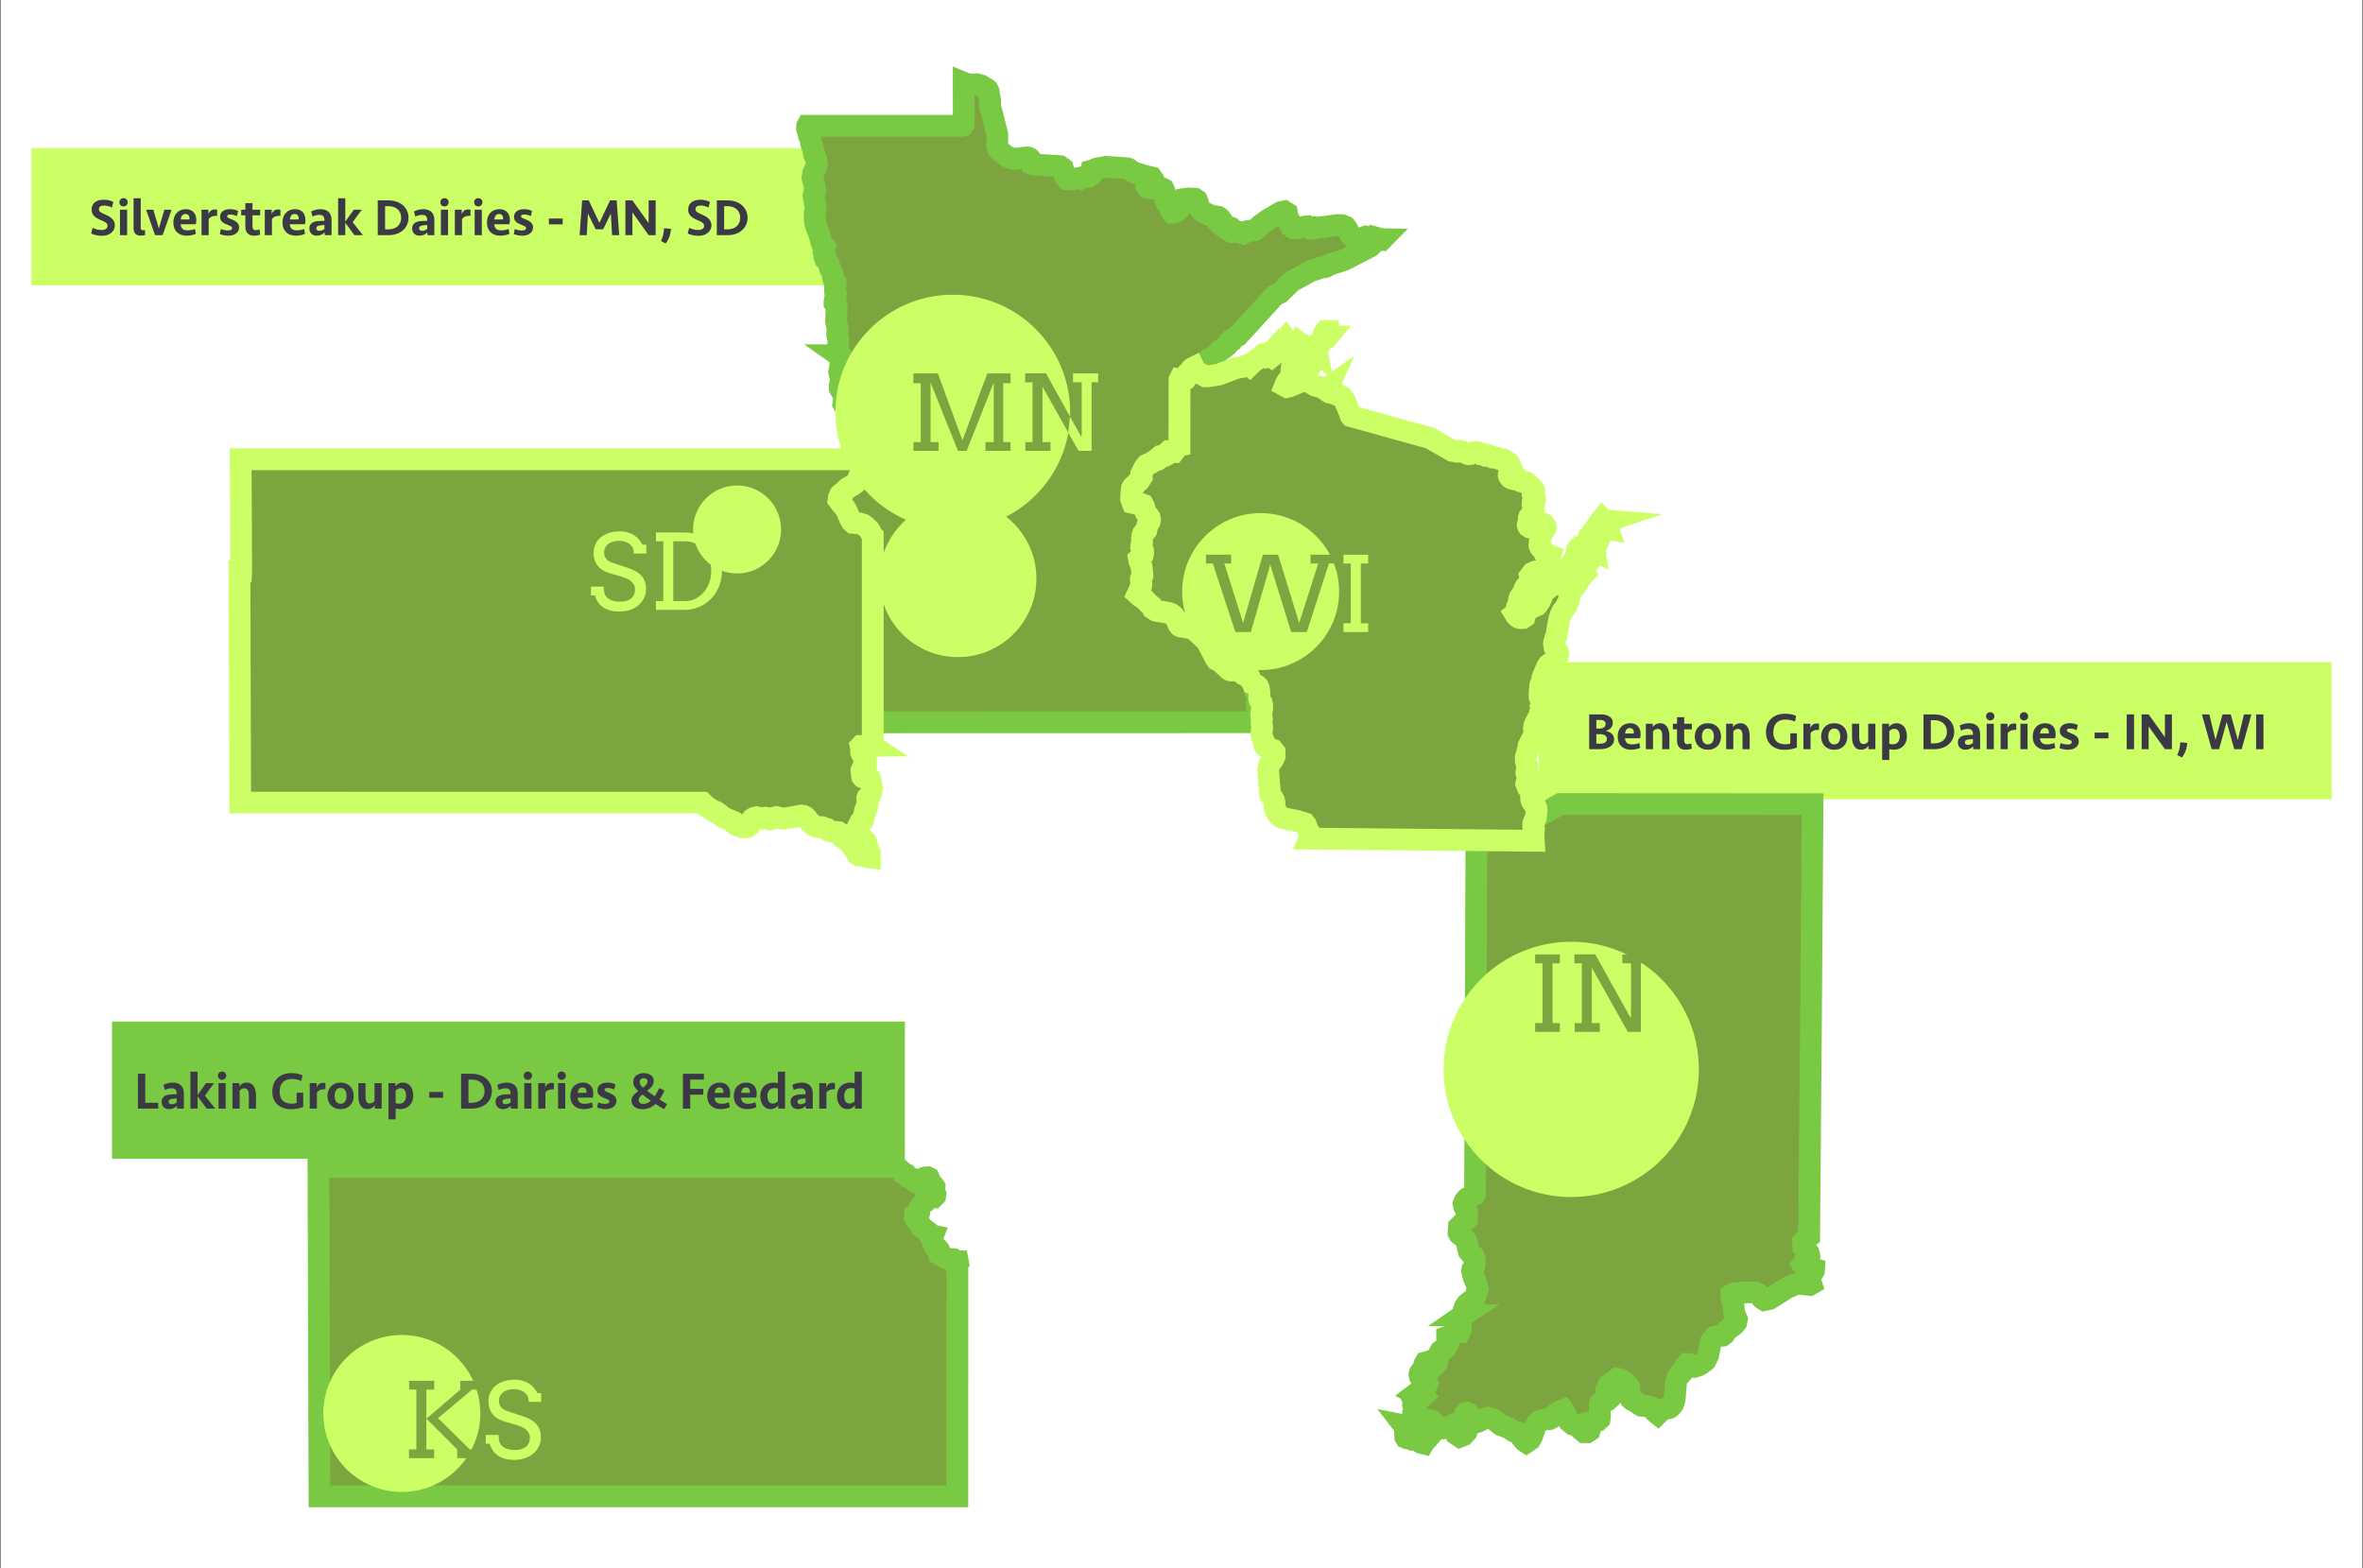 <?xml version="1.0" encoding="UTF-8"?>
<svg id="Layer_1" xmlns="http://www.w3.org/2000/svg" version="1.1" viewBox="0 0 1084.833 720">
  <rect x="0" y="0" width="1084.833" height="720" fill="#808080" stroke="none"/>
  <!-- Generator: Adobe Illustrator 29.0.0, SVG Export Plug-In . SVG Version: 2.1.0 Build 186)  -->
  <defs>
    <style>
      .st0 {
        fill: none;
      }

      .st1 {
        fill: #3b3944;
      }

      .st2 {
        fill: #cf6;
      }

      .st3 {
        stroke: #cf6;
      }

      .st3, .st4 {
        stroke-miterlimit: 10;
        stroke-width: 10px;
      }

      .st3, .st4, .st5 {
        fill: #7ca43f;
      }

      .st4 {
        stroke: #7ac943;
      }

      .st6 {
        fill: #fff;
      }

      .st7 {
        fill: #7ac943;
      }

      .st8 {
        fill: #7da641;
      }
    </style>
  </defs>
  <g id="Layer_2">
    <rect class="st6" x=".417" width="1084" height="720"/>
  </g>
  <rect class="st2" x="706.417" y="304" width="364" height="63"/>
  <g>
    <rect class="st0" x="707.417" y="305" width="354" height="61"/>
    <path class="st1" d="M741.031,339.484c0,.704-.16,1.332-.479,1.884-.32.552-.769,1.02-1.344,1.404-.576.384-1.272.681-2.089.888-.815.208-1.72.312-2.712.312h-4.824v-15.984h5.473c.815,0,1.556.092,2.22.276.663.184,1.228.44,1.692.768.463.328.823.724,1.08,1.188.256.464.383.976.383,1.536,0,1.008-.291,1.824-.875,2.448s-1.381,1.096-2.389,1.416c1.152.176,2.084.588,2.797,1.236.711.648,1.067,1.524,1.067,2.628ZM734.303,334.516c.826,0,1.503-.184,2.028-.552.524-.368.787-.888.787-1.56,0-.64-.223-1.112-.668-1.416-.446-.304-1.05-.456-1.813-.456h-1.767v3.984h1.433ZM737.719,339.244c0-.72-.303-1.264-.908-1.632s-1.385-.552-2.34-.552h-1.601v4.368h1.768c1.051,0,1.827-.2,2.329-.6.5-.4.752-.928.752-1.584Z"/>
    <path class="st1" d="M748.423,332.043c.769,0,1.452.12,2.052.36.601.24,1.101.58,1.5,1.02.4.44.704.968.912,1.584.208.616.312,1.308.312,2.076,0,.32-.021.645-.061.972-.04.328-.1.628-.18.9h-6.937c.033.857.297,1.539.793,2.047s1.287.761,2.376.761c.624,0,1.231-.058,1.823-.174.592-.116,1.12-.282,1.584-.498l.408,2.232c-.576.288-1.232.508-1.968.66-.736.152-1.496.228-2.28.228-.976,0-1.84-.144-2.592-.432s-1.389-.696-1.908-1.224-.916-1.164-1.188-1.908c-.272-.744-.408-1.563-.408-2.46,0-.912.132-1.748.396-2.508.264-.76.644-1.408,1.14-1.944.495-.536,1.1-.952,1.812-1.248s1.516-.444,2.412-.444ZM748.231,334.251c-.672,0-1.188.236-1.549.708-.359.472-.572,1.068-.636,1.788h4.008c.08-.752-.032-1.356-.336-1.812s-.8-.684-1.487-.684Z"/>
    <path class="st1" d="M755.598,343.972v-11.688h3.168v1.584c.385-.624.872-1.084,1.465-1.38.592-.296,1.239-.444,1.943-.444.752,0,1.396.16,1.933.48.535.32.972.749,1.308,1.284.336.536.584,1.16.744,1.872.159.712.24,1.452.24,2.22v6.072h-3.288v-6.096c0-1.056-.164-1.855-.492-2.4-.328-.543-.868-.816-1.62-.816-.479,0-.896.112-1.248.336-.352.224-.64.488-.864.792v8.184h-3.288Z"/>
    <path class="st1" d="M768.007,332.284h1.896v-3.024h3.288v3.024h3.504v2.568h-3.504v5.016c0,.544.1.976.3,1.296.2.32.596.48,1.188.48.624,0,1.216-.087,1.775-.264l.24,2.328c-.352.144-.792.264-1.32.36-.527.096-1.056.144-1.584.144-.704,0-1.3-.108-1.787-.324-.488-.216-.889-.516-1.2-.9-.312-.384-.54-.832-.685-1.344-.144-.512-.216-1.072-.216-1.68v-5.112h-1.896v-2.568Z"/>
    <path class="st1" d="M790.11,338.14c0,.848-.132,1.64-.396,2.376-.265.736-.652,1.38-1.164,1.932-.513.552-1.141.984-1.884,1.296-.744.312-1.604.468-2.58.468s-1.836-.156-2.58-.468-1.372-.744-1.885-1.296c-.512-.552-.899-1.196-1.163-1.932-.265-.736-.396-1.528-.396-2.376s.132-1.64.396-2.376c.264-.736.651-1.38,1.163-1.932.513-.552,1.141-.988,1.885-1.308.744-.32,1.604-.48,2.58-.48s1.836.16,2.58.48c.743.32,1.371.756,1.884,1.308.512.552.899,1.196,1.164,1.932.264.736.396,1.528.396,2.376ZM786.822,338.14c0-.48-.048-.94-.144-1.38-.097-.44-.252-.828-.468-1.164-.217-.336-.501-.604-.853-.804-.352-.2-.776-.3-1.271-.3-.513,0-.94.1-1.284.3-.345.2-.624.468-.84.804-.217.336-.372.724-.469,1.164-.096.44-.144.9-.144,1.38s.048.936.144,1.368c.097.432.252.816.469,1.152.216.336.495.604.84.804.344.2.771.3,1.284.3.495,0,.92-.1,1.271-.3s.636-.468.853-.804c.216-.336.371-.72.468-1.152.096-.432.144-.888.144-1.368Z"/>
    <path class="st1" d="M792.463,343.972v-11.688h3.168v1.584c.385-.624.872-1.084,1.465-1.38.592-.296,1.239-.444,1.943-.444.752,0,1.396.16,1.933.48.535.32.972.749,1.308,1.284.336.536.584,1.16.744,1.872.159.712.24,1.452.24,2.22v6.072h-3.288v-6.096c0-1.056-.164-1.855-.492-2.4-.328-.543-.868-.816-1.62-.816-.479,0-.896.112-1.248.336-.352.224-.64.488-.864.792v8.184h-3.288Z"/>
    <path class="st1" d="M819.462,327.7c.96,0,1.856.072,2.688.214.832.143,1.64.397,2.424.762l-.479,2.601c-.705-.288-1.408-.512-2.112-.672-.704-.16-1.456-.24-2.256-.24-.864,0-1.641.12-2.328.361-.688.241-1.276.602-1.764,1.082-.488.481-.864,1.09-1.129,1.828-.264.738-.396,1.595-.396,2.573,0,1.812.464,3.183,1.392,4.113.928.93,2.32,1.395,4.177,1.395.384,0,.771-.028,1.164-.084.392-.056.747-.132,1.067-.228v-4.728h3.024v6.528c-.753.32-1.637.576-2.652.768-1.017.192-2.028.288-3.036.288-1.328,0-2.516-.196-3.563-.588-1.049-.392-1.94-.944-2.677-1.656-.735-.712-1.296-1.56-1.68-2.544s-.576-2.076-.576-3.276c0-1.264.196-2.42.588-3.468.393-1.048.964-1.944,1.717-2.688.752-.744,1.663-1.32,2.735-1.728,1.072-.408,2.296-.612,3.672-.612Z"/>
    <path class="st1" d="M835.11,335.092h-.553c-.815,0-1.496.128-2.04.384-.544.256-.976.624-1.296,1.104v7.392h-3.288v-11.688h3.168v2.064c.225-.688.58-1.224,1.068-1.608.488-.384,1.14-.576,1.956-.576.368,0,.696.04.984.12v2.808Z"/>
    <path class="st1" d="M848.118,338.14c0,.848-.132,1.64-.396,2.376-.265.736-.652,1.38-1.164,1.932-.513.552-1.141.984-1.884,1.296-.744.312-1.604.468-2.58.468s-1.836-.156-2.58-.468-1.372-.744-1.885-1.296c-.512-.552-.899-1.196-1.163-1.932-.265-.736-.396-1.528-.396-2.376s.132-1.64.396-2.376c.264-.736.651-1.38,1.163-1.932.513-.552,1.141-.988,1.885-1.308.744-.32,1.604-.48,2.58-.48s1.836.16,2.58.48c.743.32,1.371.756,1.884,1.308.512.552.899,1.196,1.164,1.932.264.736.396,1.528.396,2.376ZM844.83,338.14c0-.48-.048-.94-.144-1.38-.097-.44-.252-.828-.468-1.164-.217-.336-.501-.604-.853-.804-.352-.2-.776-.3-1.271-.3-.513,0-.94.1-1.284.3-.345.2-.624.468-.84.804-.217.336-.372.724-.469,1.164-.096.44-.144.9-.144,1.38s.048.936.144,1.368c.097.432.252.816.469,1.152.216.336.495.604.84.804.344.2.771.3,1.284.3.495,0,.92-.1,1.271-.3s.636-.468.853-.804c.216-.336.371-.72.468-1.152.096-.432.144-.888.144-1.368Z"/>
    <path class="st1" d="M860.958,332.284v11.688h-3.168v-1.584c-.416.624-.912,1.084-1.488,1.38-.575.296-1.216.444-1.92.444-.752,0-1.392-.16-1.92-.48-.527-.32-.956-.748-1.284-1.284s-.563-1.16-.708-1.872c-.144-.712-.216-1.452-.216-2.22v-6.072h3.288v6.096c0,1.056.147,1.856.444,2.4.296.544.819.816,1.572.816.479,0,.896-.112,1.248-.336.352-.224.64-.488.863-.792v-8.184h3.288Z"/>
    <path class="st1" d="M864.077,332.284h3.145v1.488c.384-.528.864-.948,1.439-1.26.576-.312,1.28-.468,2.112-.468.704,0,1.344.144,1.92.432s1.068.692,1.477,1.212c.407.521.724,1.145.947,1.872.225.729.336,1.54.336,2.436,0,1.008-.16,1.9-.479,2.676-.32.776-.752,1.428-1.296,1.956-.544.528-1.181.924-1.908,1.188-.729.264-1.508.396-2.34.396-.432,0-.816-.028-1.152-.084s-.64-.124-.912-.204v4.992h-3.288v-16.632ZM869.67,334.612c-.528,0-.988.112-1.38.336-.393.224-.7.472-.925.744v5.784c.208.081.448.14.721.18.271.04.56.06.863.06,1.12,0,1.937-.344,2.448-1.032.512-.688.769-1.576.769-2.664,0-.976-.204-1.788-.612-2.436s-1.036-.972-1.884-.972Z"/>
    <path class="st1" d="M883.061,327.988h4.824c1.408,0,2.684.2,3.828.6,1.144.4,2.12.956,2.928,1.668s1.432,1.556,1.872,2.532c.44.976.66,2.04.66,3.192s-.22,2.216-.66,3.192-1.064,1.82-1.872,2.532c-.808.712-1.784,1.269-2.928,1.668-1.145.4-2.42.6-3.828.6h-4.824v-15.984ZM887.958,341.308c.848,0,1.632-.12,2.352-.361.721-.241,1.34-.591,1.86-1.049.52-.458.924-1.017,1.212-1.676.288-.659.432-1.406.432-2.242s-.144-1.583-.432-2.242-.692-1.217-1.212-1.676c-.521-.458-1.14-.807-1.86-1.048-.72-.241-1.504-.362-2.352-.362h-1.536v10.656h1.536Z"/>
    <path class="st1" d="M905.885,342.724c-.433.417-.952.768-1.561,1.056-.607.288-1.312.432-2.111.432-.513,0-.977-.084-1.393-.252s-.768-.399-1.056-.696c-.288-.296-.513-.644-.672-1.044-.16-.4-.24-.84-.24-1.32,0-1.072.36-1.888,1.08-2.448s1.704-.88,2.952-.96c.479-.032.976-.056,1.488-.072.512-.016.976-.032,1.392-.048v-.408c0-.752-.185-1.324-.552-1.716-.368-.392-.944-.588-1.729-.588-.608,0-1.184.072-1.728.216s-1.024.328-1.44.552l-.647-2.304c.607-.352,1.279-.62,2.016-.804.735-.184,1.527-.276,2.376-.276,1.552,0,2.772.424,3.66,1.272s1.332,2.104,1.332,3.768v6.888h-3.168v-1.248ZM903.413,341.979c.464,0,.896-.08,1.297-.24.399-.16.752-.36,1.056-.6v-1.848c-.336.032-.696.064-1.08.096-.384.032-.736.072-1.056.12-.48.08-.864.212-1.152.396s-.432.492-.432.924c0,.384.123.672.372.864.247.192.579.288.995.288Z"/>
    <path class="st1" d="M911.789,328.875c0-.528.176-.976.528-1.344.352-.368.808-.552,1.368-.552s1.02.184,1.38.552c.359.368.54.816.54,1.344,0,.512-.181.957-.54,1.332-.36.376-.82.564-1.38.564s-1.017-.188-1.368-.564c-.353-.375-.528-.82-.528-1.332ZM912.052,343.972v-11.688h3.288v11.688h-3.288Z"/>
    <path class="st1" d="M925.637,335.092h-.553c-.815,0-1.496.128-2.04.384-.544.256-.976.624-1.296,1.104v7.392h-3.288v-11.688h3.168v2.064c.225-.688.58-1.224,1.068-1.608.488-.384,1.14-.576,1.956-.576.368,0,.696.04.984.12v2.808Z"/>
    <path class="st1" d="M927.293,328.875c0-.528.176-.976.528-1.344.352-.368.808-.552,1.368-.552s1.02.184,1.38.552c.359.368.54.816.54,1.344,0,.512-.181.957-.54,1.332-.36.376-.82.564-1.38.564s-1.017-.188-1.368-.564c-.353-.375-.528-.82-.528-1.332ZM927.556,343.972v-11.688h3.288v11.688h-3.288Z"/>
    <path class="st1" d="M938.957,332.043c.769,0,1.452.12,2.052.36.601.24,1.101.58,1.5,1.02.4.44.704.968.912,1.584.208.616.312,1.308.312,2.076,0,.32-.021.645-.061.972-.04.328-.1.628-.18.9h-6.936c.031.857.296,1.539.792,2.047.495.508,1.287.761,2.376.761.624,0,1.231-.058,1.823-.174.592-.116,1.12-.282,1.584-.498l.408,2.232c-.576.288-1.232.508-1.968.66-.736.152-1.496.228-2.28.228-.976,0-1.84-.144-2.592-.432s-1.388-.696-1.908-1.224c-.52-.528-.916-1.164-1.188-1.908-.272-.744-.408-1.563-.408-2.46,0-.912.132-1.748.396-2.508.264-.76.644-1.408,1.14-1.944s1.1-.952,1.812-1.248,1.516-.444,2.412-.444ZM938.765,334.251c-.672,0-1.188.236-1.549.708-.359.472-.571,1.068-.636,1.788h4.008c.08-.752-.032-1.356-.336-1.812s-.8-.684-1.487-.684Z"/>
    <path class="st1" d="M954.364,340.333c0,.623-.128,1.177-.384,1.664-.256.487-.608.894-1.056,1.221-.448.327-.977.575-1.584.742-.608.167-1.272.251-1.992.251-.608,0-1.269-.068-1.98-.204s-1.332-.316-1.859-.54l.479-2.328c.512.208,1.04.372,1.584.492.544.12,1.096.18,1.656.18.544,0,.996-.08,1.356-.24.359-.16.54-.448.54-.864,0-.368-.177-.636-.528-.804-.353-.168-.816-.372-1.393-.612-.464-.192-.911-.388-1.344-.588-.432-.2-.812-.44-1.14-.72-.328-.28-.593-.608-.792-.984-.2-.375-.3-.844-.3-1.404,0-.608.115-1.136.348-1.584.231-.448.552-.816.96-1.104s.888-.504,1.44-.648c.552-.144,1.147-.216,1.787-.216.673,0,1.316.061,1.933.182.615.122,1.212.335,1.788.643l-.504,2.344c-.465-.208-.948-.38-1.452-.516-.504-.136-1.013-.204-1.524-.204-.464,0-.836.052-1.116.156-.279.104-.42.323-.42.658,0,.319.168.559.504.718.337.16.736.343,1.2.55.336.144.724.308,1.164.491s.853.419,1.236.707c.384.287.712.634.983,1.041.272.407.408.914.408,1.521Z"/>
    <path class="st1" d="M961.636,339.004v-2.664h6.336v2.664h-6.336Z"/>
    <path class="st1" d="M979.732,343.972h-3.36v-15.984h3.36v15.984Z"/>
    <path class="st1" d="M993.892,343.972l-7.464-10.464v10.464h-3.217v-15.984h3.217l7.464,10.464v-10.464h3.216v15.984h-3.216Z"/>
    <path class="st1" d="M999.555,346.66c.208-.496.396-.968.564-1.416.168-.448.308-.904.42-1.368.111-.464.2-.948.264-1.452.064-.504.104-1.044.12-1.62l3.216.264c-.08,1.264-.315,2.452-.708,3.564-.392,1.112-.972,2.164-1.739,3.156l-2.137-1.128Z"/>
    <path class="st1" d="M1027.348,339.724l2.832-11.736h3.408l-4.464,15.984h-3.408l-3.479-12.528-3.48,12.528h-3.408l-4.464-15.984h3.408l2.832,11.736,3.216-11.736h3.792l3.216,11.736Z"/>
    <path class="st1" d="M1039.132,343.972h-3.36v-15.984h3.36v15.984Z"/>
  </g>
  <path class="st4" d="M829.122,581.831l-.902-.432-.695-.918.508-.701,2.011-2.011.564-1.259-.292-1.257-.835-1.106-1.57-1.66-.149-2.354,1.72-1.929,1.089-.688c.546-66.101,1.136-132.191,1.541-198.293-38.62-.027-77.244-.047-115.871-.067l-10.554,5.965-9.741,3.503-5.103.522-5.335-.909-1.234-.461-.875-.596-.388-.981.187-1.59-1.815.715-1.976-1.483-1.546-2.247c-.209,58.865-.443,117.725-.659,176.584l-.214.323-3.428,1.637-1.018,1.095-.593,1.485.27,1.272,1.29,2.473-.056,3.149-3.655,3.579-.187,2.809.307.607.432.367.829.517,1.722,1.769.575,1.31.47,2.712.365,1.234.646.824,1.675,1.467.35.918v2.978l-.188.806-.794,1.152-.188.848.636,2.688,1.229,2.793.738,2.862-1.781,5.317-.295.53-.674.15-.781-.018-.577.107-.918.794-.862,1.215-.474,1.443.273,1.455-.177.38-.179.284-.201.215-.215.15h.254l-.696.457-.713.607-.557.822-.259,1.085.18,1.132.919,1.531.011.852-.373.796-.295-.065-.323-.312-.49.036-.413.332-.58.728-.467.424-1.717.93-1.653.551v.542l.829.849-.287,1.463-.824,1.537-.839,1.08-.39.244-1.058.408-.441.334-.45.811-.48,1.636-.362.796-.169.663-.075.908-.156.822-.349.338-.516-.309-.233-.706-.143-.684-.206-.309-.405.229-.424.531-.349.596-.426,1.349-.595-.381-.516-.834-.064-.457-1.047.285-.516.892-.295,1.163-.405,1.163-.475.641-.467.419-.362.5-.18.867.143.787.373.551.388.462.171.455.542.688,1.045.623.674.822-.57,1.295-.505.32-1.186.287-.527.408-1.176,1.203-1.265.957.878.455,1.704-.186.797.757-.76.71-.904.641-.972.444-.914.179-.67.323.76,1.775-.659.852.223.717.206,1.172.039,1.107-.272.489-.516.379-.015.867.334,1.475.133,1,.169.688-.18.518-.867.471h-1.389l-2.522-.488.94,1.216,2.78,2.665.347.795-.59.323-.875.065-1.637-.125-.216.152.016.334.2.338.388.164,1.089.121,1.332.547,1.287-.181.98.394,2.027,1.297,1.054.26.283-.473,2.62-2.963-1.708-4.236-.227-.974.405-1.501.993-.594,1.21.215,1.074.918.835,1.05.9.822,1.049.567,1.265.258,1.129-.164,2.243-.773.526-.058.537-.529.875-.457.951-.092.742.589.091.986-.575,2.341.134,1.095,1.287.849,1.693-.663,1.45-1.608.59-1.969-.283-1.49-1.045-2.081-.227-1.606.187-.909.425-.443.515-.092.425.188.298.54-.056,1.198.178.717,1.958,1.897,2.205-.473,2.339-1.286,2.39-.625,1.21.311,1.328.634,1.279.824,1.034.905,1.007.69,3.842,1.537,2.005,1.364.601.302.791.215,1.034.078.684.271.256.65.12.806.301.775.873,1.122.47.432.63.405,1.769-1.203.929-1.671,1.541-4.524.659-1.162.67-.795.791-.542,1.005-.443,3.297-.349.769-.379,1.285-1.286,2.178-1.662,2.04-.806.9,1.295.47,1.902,1.238,1.926,1.735,1.433,1.98.379,2.506-.499,1.078.302-.648,1.442-.43,1.259.817.701,1.361.027,1.183-.784.454-1.445-.018-1.418.35-1.062,3.036-.674.724-.688.167-1.095-.18-4.724.272-1.53.764-.652,1.214-.092,1.296-.426.969-.889.227-1.541-.321-.795-1.007-1.151-.232-.757.307-.674.648.047.659.349.298.282.298.69.684.215,1.328-.134,2.388-1.03.998-1.136-.454-.529-1.167-.379-1.14-.688-.686-1.339.619-.484,1.194.121,1.034.499,2.925,2.341.517.838-.189,3.024.096,1.122.526,1.039.884.786,2.256,1.216.913.73,1.116.652,2.862.211,1.276.338,2.134,2.311,1.221.974.544-.547.564-1.203,1.316-.513,2.751-.484.659-.428.539-.517.452-.578.347-.636.579-1.846.528-6.91.256-1.485.537-1.595.753-1.286.967-.517.548-.65,1.223-2.97.768-.867h.575l.78.186.67.284.298.271.283.636.659.016,2.134-.663,1.145-.62,2.005-1.581,1.238-2.459,1.328-6.391,1.675-2.108,1.167-.311,2.432-.237.862-.667.873-1.263.786-.905,3.005-2.258.806-1.066.254-1.351-1.194-2.838-.486-4.46-.403-1.03-.459-1.519.027-1.38,1.049-.594,6.511-.62,3.6.179.996.47,1.951,2.26,1.1.688,2.299-.499,8.259-5.161,3.6-1.519,1.945-.271,4.651.502.742-.426-.768-2.401.405-1.416.791-.986.753-1.245.078-1.066-1.241-.457-2.454-.113Z"/>
  <path class="st4" d="M439.717,579.124l-.652-.253-.943-.074-.125-.094-.085-.45-.206-.15-.186-.018-.408.038-.589-.065-1.225.049-.871-.358-1.758-1.163-.8-.251-.753-.488-.17-1.084-.047-1.066-.39-.491-1.353-.93-.876-2.025-.296-2.032.361-.939-1.752-.379-.186-.282-.202-.813-.152-.305-1.653-1.203-.73-.338-.316-.195-.385-.582-.887-1.826-.246-.385-.672-.314-.701-.784-.47-1.037.065-1.039.293-.15,1.039-.067.45-.291.148-.426.04-.573-.054-1.102.276-.885.632-.871,1.259-1.272.432-.291.332-.172.235-.325.112-1.25.125-.52.202-.423.325-.172,1.906.564.876.069.632-.641.092-.582-.211-.361-.293-.367-.15-.62.047-.585.186-1.01.04-.531-.367-.526-1.749-1.051-.589-.715.349-.52.018-.701-.276-.623-.504-.262-.927.038-.688.15-.589.329-1.18,1.042-.838.547-.918.253-.838-.414-1.051-1.241-.432-.32-.457-.186-.815-.094-.343-.103-.347-.311-.181-.385-.179-.403-.264-.432-.349-.168-.493-.076-.45-.13-.508-.8-2.258-2.079-265.605.004c.148,50.411.305,100.822.461,151.233h292.843c0-35.455.007-70.911.011-106.367l-.186-.065-.038-.181v-.15l-.056-.069.567-.609-.083-.433Z"/>
  <g>
    <rect class="st2" x="14.417" y="68" width="364" height="63"/>
    <g>
      <rect class="st0" x="15.417" y="69" width="354" height="61"/>
      <path class="st1" d="M52.727,103.412c0,.704-.144,1.353-.432,1.944-.288.592-.692,1.104-1.212,1.536s-1.148.768-1.884,1.008c-.736.24-1.552.36-2.448.36-.848,0-1.7-.092-2.556-.276-.856-.184-1.644-.452-2.364-.804l.696-2.568c.576.272,1.22.504,1.932.696s1.444.288,2.196.288c.8,0,1.452-.164,1.956-.492.504-.328.756-.804.756-1.428,0-.576-.24-1.048-.72-1.416s-1.216-.752-2.208-1.152c-.704-.288-1.328-.588-1.872-.9s-1-.66-1.368-1.044c-.368-.384-.652-.812-.852-1.284-.2-.472-.3-1.004-.3-1.596,0-1.472.5-2.604,1.5-3.396s2.34-1.188,4.02-1.188c.864,0,1.656.08,2.376.24.72.16,1.416.417,2.088.768l-.624,2.568c-.561-.272-1.148-.492-1.764-.66-.616-.168-1.244-.252-1.884-.252-.705,0-1.272.132-1.704.396-.432.264-.648.676-.648,1.236,0,.256.036.48.108.672.072.192.204.372.396.54s.444.336.756.504c.312.168.708.356,1.188.564.64.272,1.252.56,1.836.864.584.304,1.1.656,1.548,1.056.448.4.808.864,1.08,1.392.271.528.408,1.136.408,1.824Z"/>
      <path class="st1" d="M54.815,92.875c0-.528.176-.976.528-1.344.351-.368.808-.552,1.369-.552s1.02.184,1.379.552.541.816.541,1.344c0,.512-.182.957-.541,1.332-.359.376-.82.564-1.379.564s-1.018-.188-1.369-.564c-.353-.375-.528-.82-.528-1.332ZM55.079,107.972v-11.688h3.287v11.688h-3.287Z"/>
      <path class="st1" d="M64.606,104.588c0,.368.076.644.229.828.151.184.411.276.78.276.144,0,.295-.008.455-.024.16-.016.312-.04.456-.072l.12,2.304c-.272.08-.608.147-1.008.204-.4.056-.792.084-1.176.084-.592,0-1.089-.092-1.488-.276-.4-.184-.724-.432-.972-.744s-.424-.664-.528-1.056-.156-.796-.156-1.212v-13.872h3.288v13.56Z"/>
      <path class="st1" d="M71.182,107.972l-4.104-11.688h3.312l2.544,8.616,2.52-8.616h3.312l-4.104,11.688h-3.479Z"/>
      <path class="st1" d="M85.342,96.043c.769,0,1.452.12,2.052.36.601.24,1.101.58,1.5,1.02.4.44.704.968.912,1.584.208.616.312,1.308.312,2.076,0,.32-.021.645-.061.972-.04.328-.1.628-.18.9h-6.936c.031.857.296,1.539.792,2.047.495.508,1.287.761,2.376.761.624,0,1.231-.058,1.823-.174.592-.116,1.12-.282,1.584-.498l.408,2.232c-.576.288-1.232.508-1.968.66-.736.152-1.496.228-2.28.228-.976,0-1.84-.144-2.592-.432s-1.388-.696-1.908-1.224c-.52-.528-.916-1.164-1.188-1.908-.272-.744-.408-1.563-.408-2.46,0-.912.132-1.748.396-2.508.264-.76.644-1.408,1.14-1.944s1.1-.952,1.812-1.248,1.516-.444,2.412-.444ZM85.151,98.251c-.672,0-1.188.236-1.549.708-.359.472-.571,1.068-.636,1.788h4.008c.08-.752-.032-1.356-.336-1.812s-.8-.684-1.487-.684Z"/>
      <path class="st1" d="M99.695,99.092h-.553c-.815,0-1.496.128-2.04.384-.544.256-.976.624-1.296,1.104v7.392h-3.288v-11.688h3.168v2.064c.225-.688.58-1.224,1.068-1.608.488-.384,1.14-.576,1.956-.576.368,0,.696.04.984.12v2.808Z"/>
      <path class="st1" d="M109.774,104.333c0,.623-.128,1.177-.384,1.664-.256.487-.608.894-1.056,1.221-.448.327-.977.575-1.584.742-.608.167-1.272.251-1.992.251-.608,0-1.269-.068-1.98-.204s-1.332-.316-1.859-.54l.479-2.328c.512.208,1.04.372,1.584.492.544.12,1.096.18,1.656.18.544,0,.996-.08,1.356-.24.359-.16.54-.448.54-.864,0-.368-.177-.636-.528-.804-.353-.168-.816-.372-1.393-.612-.464-.192-.911-.388-1.344-.588-.432-.2-.812-.44-1.14-.72-.328-.28-.593-.608-.792-.984-.2-.375-.3-.844-.3-1.404,0-.608.115-1.136.348-1.584.231-.448.552-.816.96-1.104s.888-.504,1.44-.648c.552-.144,1.147-.216,1.787-.216.673,0,1.316.061,1.933.182.615.122,1.212.335,1.788.643l-.504,2.344c-.465-.208-.948-.38-1.452-.516-.504-.136-1.013-.204-1.524-.204-.464,0-.836.052-1.116.156-.279.104-.42.323-.42.658,0,.319.168.559.504.718.337.16.736.343,1.2.55.336.144.724.308,1.164.491s.853.419,1.236.707c.384.287.712.634.983,1.041.272.407.408.914.408,1.521Z"/>
      <path class="st1" d="M110.734,96.284h1.896v-3.024h3.288v3.024h3.504v2.568h-3.504v5.016c0,.544.1.976.3,1.296.2.32.596.48,1.188.48.624,0,1.216-.087,1.775-.264l.24,2.328c-.352.144-.792.264-1.32.36-.527.096-1.056.144-1.584.144-.704,0-1.3-.108-1.787-.324-.488-.216-.889-.516-1.2-.9-.312-.384-.54-.832-.685-1.344-.144-.512-.216-1.072-.216-1.68v-5.112h-1.896v-2.568Z"/>
      <path class="st1" d="M128.734,99.092h-.553c-.815,0-1.496.128-2.04.384-.544.256-.976.624-1.296,1.104v7.392h-3.288v-11.688h3.168v2.064c.225-.688.58-1.224,1.068-1.608.488-.384,1.14-.576,1.956-.576.368,0,.696.04.984.12v2.808Z"/>
      <path class="st1" d="M135.454,96.043c.769,0,1.452.12,2.052.36.601.24,1.101.58,1.5,1.02.4.44.704.968.912,1.584.208.616.312,1.308.312,2.076,0,.32-.021.645-.061.972-.04.328-.1.628-.18.9h-6.936c.031.857.296,1.539.792,2.047.495.508,1.287.761,2.376.761.624,0,1.231-.058,1.823-.174.592-.116,1.12-.282,1.584-.498l.408,2.232c-.576.288-1.232.508-1.968.66-.736.152-1.496.228-2.28.228-.976,0-1.84-.144-2.592-.432s-1.388-.696-1.908-1.224c-.52-.528-.916-1.164-1.188-1.908-.272-.744-.408-1.563-.408-2.46,0-.912.132-1.748.396-2.508.264-.76.644-1.408,1.14-1.944s1.1-.952,1.812-1.248,1.516-.444,2.412-.444ZM135.262,98.251c-.672,0-1.188.236-1.549.708-.359.472-.571,1.068-.636,1.788h4.008c.08-.752-.032-1.356-.336-1.812s-.8-.684-1.487-.684Z"/>
      <path class="st1" d="M149.062,106.724c-.433.417-.952.768-1.561,1.056-.607.288-1.312.432-2.111.432-.513,0-.977-.084-1.393-.252s-.768-.399-1.056-.696c-.288-.296-.513-.644-.672-1.044-.16-.4-.24-.84-.24-1.32,0-1.072.36-1.888,1.08-2.448s1.704-.88,2.952-.96c.479-.032.976-.056,1.488-.072.512-.016.976-.032,1.392-.048v-.408c0-.752-.185-1.324-.552-1.716-.368-.392-.944-.588-1.729-.588-.608,0-1.184.072-1.728.216s-1.024.328-1.44.552l-.647-2.304c.607-.352,1.279-.62,2.016-.804.735-.184,1.527-.276,2.376-.276,1.552,0,2.772.424,3.66,1.272s1.332,2.104,1.332,3.768v6.888h-3.168v-1.248ZM146.59,105.979c.464,0,.896-.08,1.297-.24.399-.16.752-.36,1.056-.6v-1.848c-.336.032-.696.064-1.08.096-.384.032-.736.072-1.056.12-.48.08-.864.212-1.152.396s-.432.492-.432.924c0,.384.123.672.372.864.247.192.579.288.995.288Z"/>
      <path class="st1" d="M155.229,107.972v-16.944h3.288v10.752l3.889-5.496h3.647l-4.151,5.76,4.728,5.928h-3.912l-4.2-5.688v5.688h-3.288Z"/>
      <path class="st1" d="M173.422,91.988h4.824c1.408,0,2.684.2,3.828.6,1.144.4,2.12.956,2.928,1.668s1.432,1.556,1.872,2.532c.44.976.66,2.04.66,3.192s-.22,2.216-.66,3.192-1.064,1.82-1.872,2.532c-.808.712-1.784,1.269-2.928,1.668-1.145.4-2.42.6-3.828.6h-4.824v-15.984ZM178.318,105.308c.848,0,1.632-.12,2.352-.361.721-.241,1.34-.591,1.86-1.049.52-.458.924-1.017,1.212-1.676.288-.659.432-1.406.432-2.242s-.144-1.583-.432-2.242-.692-1.217-1.212-1.676c-.521-.458-1.14-.807-1.86-1.048-.72-.241-1.504-.362-2.352-.362h-1.536v10.656h1.536Z"/>
      <path class="st1" d="M196.246,106.724c-.433.417-.952.768-1.561,1.056-.607.288-1.312.432-2.111.432-.513,0-.977-.084-1.393-.252s-.768-.399-1.056-.696c-.288-.296-.513-.644-.672-1.044-.16-.4-.24-.84-.24-1.32,0-1.072.36-1.888,1.08-2.448s1.704-.88,2.952-.96c.479-.032.976-.056,1.488-.072.512-.016.976-.032,1.392-.048v-.408c0-.752-.185-1.324-.552-1.716-.368-.392-.944-.588-1.729-.588-.608,0-1.184.072-1.728.216s-1.024.328-1.44.552l-.647-2.304c.607-.352,1.279-.62,2.016-.804.735-.184,1.527-.276,2.376-.276,1.552,0,2.772.424,3.66,1.272s1.332,2.104,1.332,3.768v6.888h-3.168v-1.248ZM193.773,105.979c.464,0,.896-.08,1.297-.24.399-.16.752-.36,1.056-.6v-1.848c-.336.032-.696.064-1.08.096-.384.032-.736.072-1.056.12-.48.08-.864.212-1.152.396s-.432.492-.432.924c0,.384.123.672.372.864.247.192.579.288.995.288Z"/>
      <path class="st1" d="M202.149,92.875c0-.528.176-.976.528-1.344.352-.368.808-.552,1.368-.552s1.02.184,1.38.552c.359.368.54.816.54,1.344,0,.512-.181.957-.54,1.332-.36.376-.82.564-1.38.564s-1.017-.188-1.368-.564c-.353-.375-.528-.82-.528-1.332ZM202.413,107.972v-11.688h3.288v11.688h-3.288Z"/>
      <path class="st1" d="M215.998,99.092h-.553c-.815,0-1.496.128-2.04.384-.544.256-.976.624-1.296,1.104v7.392h-3.288v-11.688h3.168v2.064c.225-.688.58-1.224,1.068-1.608.488-.384,1.14-.576,1.956-.576.368,0,.696.04.984.12v2.808Z"/>
      <path class="st1" d="M217.653,92.875c0-.528.176-.976.528-1.344.352-.368.808-.552,1.368-.552s1.02.184,1.38.552c.359.368.54.816.54,1.344,0,.512-.181.957-.54,1.332-.36.376-.82.564-1.38.564s-1.017-.188-1.368-.564c-.353-.375-.528-.82-.528-1.332ZM217.917,107.972v-11.688h3.288v11.688h-3.288Z"/>
      <path class="st1" d="M229.317,96.043c.769,0,1.452.12,2.052.36.601.24,1.101.58,1.5,1.02.4.44.704.968.912,1.584.208.616.312,1.308.312,2.076,0,.32-.021.645-.061.972-.04.328-.1.628-.18.9h-6.936c.031.857.296,1.539.792,2.047.495.508,1.287.761,2.376.761.624,0,1.231-.058,1.823-.174.592-.116,1.12-.282,1.584-.498l.408,2.232c-.576.288-1.232.508-1.968.66-.736.152-1.496.228-2.28.228-.976,0-1.84-.144-2.592-.432s-1.388-.696-1.908-1.224c-.52-.528-.916-1.164-1.188-1.908-.272-.744-.408-1.563-.408-2.46,0-.912.132-1.748.396-2.508.264-.76.644-1.408,1.14-1.944s1.1-.952,1.812-1.248,1.516-.444,2.412-.444ZM229.126,98.251c-.672,0-1.188.236-1.549.708-.359.472-.571,1.068-.636,1.788h4.008c.08-.752-.032-1.356-.336-1.812s-.8-.684-1.487-.684Z"/>
      <path class="st1" d="M244.724,104.333c0,.623-.128,1.177-.384,1.664-.256.487-.608.894-1.056,1.221-.448.327-.977.575-1.584.742-.608.167-1.272.251-1.992.251-.608,0-1.269-.068-1.98-.204s-1.332-.316-1.859-.54l.479-2.328c.512.208,1.04.372,1.584.492.544.12,1.096.18,1.656.18.544,0,.996-.08,1.356-.24.359-.16.54-.448.54-.864,0-.368-.177-.636-.528-.804-.353-.168-.816-.372-1.393-.612-.464-.192-.911-.388-1.344-.588-.432-.2-.812-.44-1.14-.72-.328-.28-.593-.608-.792-.984-.2-.375-.3-.844-.3-1.404,0-.608.115-1.136.348-1.584.231-.448.552-.816.96-1.104s.888-.504,1.44-.648c.552-.144,1.147-.216,1.787-.216.673,0,1.316.061,1.933.182.615.122,1.212.335,1.788.643l-.504,2.344c-.465-.208-.948-.38-1.452-.516-.504-.136-1.013-.204-1.524-.204-.464,0-.836.052-1.116.156-.279.104-.42.323-.42.658,0,.319.168.559.504.718.337.16.736.343,1.2.55.336.144.724.308,1.164.491s.853.419,1.236.707c.384.287.712.634.983,1.041.272.407.408.914.408,1.521Z"/>
      <path class="st1" d="M251.997,103.004v-2.664h6.336v2.664h-6.336Z"/>
      <path class="st1" d="M280.076,91.988h3.024l1.176,15.984h-3.288l-.552-9.936-3.528,7.248h-3.456l-3.527-7.248-.552,9.936h-3.288l1.176-15.984h3.023l4.896,10.32,4.896-10.32Z"/>
      <path class="st1" d="M297.789,107.972l-7.464-10.464v10.464h-3.217v-15.984h3.217l7.464,10.464v-10.464h3.216v15.984h-3.216Z"/>
      <path class="st1" d="M303.452,110.66c.208-.496.396-.968.564-1.416.168-.448.308-.904.42-1.368.111-.464.2-.948.264-1.452.064-.504.104-1.044.12-1.62l3.216.264c-.08,1.264-.315,2.452-.708,3.564-.392,1.112-.972,2.164-1.739,3.156l-2.137-1.128Z"/>
      <path class="st1" d="M326.613,103.412c0,.704-.145,1.353-.433,1.944-.288.592-.692,1.104-1.212,1.536-.521.432-1.148.768-1.884,1.008-.736.24-1.553.36-2.448.36-.848,0-1.7-.092-2.556-.276-.856-.184-1.645-.452-2.364-.804l.696-2.568c.576.272,1.22.504,1.932.696s1.444.288,2.196.288c.8,0,1.452-.164,1.956-.492.504-.328.756-.804.756-1.428,0-.576-.24-1.048-.72-1.416-.48-.368-1.217-.752-2.208-1.152-.705-.288-1.328-.588-1.872-.9s-1-.66-1.368-1.044c-.368-.384-.652-.812-.853-1.284-.2-.472-.3-1.004-.3-1.596,0-1.472.5-2.604,1.5-3.396s2.34-1.188,4.021-1.188c.863,0,1.655.08,2.376.24.72.16,1.416.417,2.088.768l-.624,2.568c-.561-.272-1.148-.492-1.764-.66-.616-.168-1.245-.252-1.885-.252-.704,0-1.271.132-1.704.396-.432.264-.647.676-.647,1.236,0,.256.036.48.107.672.072.192.204.372.396.54s.444.336.756.504c.312.168.708.356,1.188.564.64.272,1.251.56,1.836.864.584.304,1.1.656,1.548,1.056.447.4.808.864,1.08,1.392.271.528.408,1.136.408,1.824Z"/>
      <path class="st1" d="M329.084,91.988h4.824c1.408,0,2.684.2,3.828.6,1.144.4,2.12.956,2.928,1.668s1.432,1.556,1.872,2.532c.44.976.66,2.04.66,3.192s-.22,2.216-.66,3.192-1.064,1.82-1.872,2.532c-.808.712-1.784,1.269-2.928,1.668-1.145.4-2.42.6-3.828.6h-4.824v-15.984ZM333.98,105.308c.848,0,1.632-.12,2.352-.361.721-.241,1.34-.591,1.86-1.049.52-.458.924-1.017,1.212-1.676.288-.659.432-1.406.432-2.242s-.144-1.583-.432-2.242-.692-1.217-1.212-1.676c-.521-.458-1.14-.807-1.86-1.048-.72-.241-1.504-.362-2.352-.362h-1.536v10.656h1.536Z"/>
    </g>
    <rect class="st7" x="51.417" y="469" width="364" height="63"/>
    <g>
      <rect class="st0" x="52.417" y="470" width="354" height="61"/>
      <path class="st1" d="M66.675,492.988v13.319h5.952v2.664h-9.312v-15.983h3.36Z"/>
      <path class="st1" d="M81.242,507.724c-.432.417-.952.769-1.56,1.056-.608.289-1.312.433-2.112.433-.512,0-.976-.085-1.392-.253-.417-.168-.768-.398-1.056-.695-.288-.296-.512-.645-.672-1.044-.16-.399-.24-.84-.24-1.319,0-1.072.36-1.889,1.08-2.449.72-.56,1.704-.879,2.952-.959.48-.032.976-.057,1.488-.072.512-.016.976-.032,1.392-.049v-.407c0-.752-.184-1.323-.552-1.716s-.944-.588-1.728-.588c-.608,0-1.184.071-1.728.215-.544.145-1.024.328-1.44.553l-.648-2.305c.608-.352,1.28-.619,2.016-.803.736-.185,1.528-.277,2.376-.277,1.552,0,2.772.425,3.66,1.273.888.848,1.332,2.104,1.332,3.768v6.888h-3.168v-1.248ZM78.77,506.979c.464,0,.896-.079,1.296-.239s.752-.36,1.056-.601v-1.849c-.336.033-.696.064-1.08.097s-.736.071-1.056.12c-.48.08-.864.212-1.152.396-.288.184-.432.491-.432.924,0,.384.124.672.372.863.248.192.58.288.996.288Z"/>
      <path class="st1" d="M87.41,508.972v-16.944h3.288v10.752l3.889-5.496h3.646l-4.15,5.76,4.727,5.929h-3.912l-4.199-5.688v5.688h-3.288Z"/>
      <path class="st1" d="M100.058,493.875c0-.527.176-.975.528-1.344.352-.367.808-.552,1.368-.552s1.02.185,1.38.552c.359.369.54.816.54,1.344,0,.513-.181.957-.54,1.332-.36.377-.82.564-1.38.564s-1.017-.188-1.368-.564c-.353-.375-.528-.819-.528-1.332ZM100.322,508.972v-11.688h3.288v11.688h-3.288Z"/>
      <path class="st1" d="M106.73,508.972v-11.688h3.168v1.584c.385-.623.872-1.084,1.465-1.379.592-.297,1.239-.445,1.943-.445.752,0,1.396.16,1.933.48.535.32.972.748,1.308,1.284s.584,1.16.744,1.872c.159.712.24,1.452.24,2.221v6.071h-3.288v-6.097c0-1.055-.164-1.855-.492-2.399s-.868-.815-1.62-.815c-.479,0-.896.111-1.248.336-.352.224-.64.488-.864.791v8.185h-3.288Z"/>
      <path class="st1" d="M133.729,492.699c.96,0,1.856.072,2.688.215s1.64.396,2.424.762l-.479,2.6c-.705-.287-1.408-.512-2.112-.672s-1.456-.24-2.256-.24c-.864,0-1.641.121-2.328.361-.688.24-1.276.602-1.764,1.082-.488.48-.864,1.09-1.129,1.828-.264.738-.396,1.596-.396,2.573,0,1.812.464,3.183,1.392,4.112s2.32,1.396,4.177,1.396c.384,0,.771-.028,1.164-.084.392-.056.747-.132,1.067-.228v-4.729h3.024v6.527c-.753.32-1.637.576-2.652.769-1.017.192-2.028.288-3.036.288-1.328,0-2.516-.196-3.563-.588-1.049-.393-1.94-.943-2.677-1.656-.735-.712-1.296-1.561-1.68-2.544s-.576-2.076-.576-3.276c0-1.264.196-2.42.588-3.468.393-1.048.964-1.944,1.717-2.688.752-.743,1.663-1.319,2.735-1.728,1.072-.407,2.296-.612,3.672-.612Z"/>
      <path class="st1" d="M149.378,500.092h-.553c-.815,0-1.496.128-2.04.384-.544.257-.976.624-1.296,1.104v7.392h-3.288v-11.688h3.168v2.064c.225-.688.58-1.225,1.068-1.607.488-.385,1.14-.576,1.956-.576.368,0,.696.039.984.119v2.809Z"/>
      <path class="st1" d="M162.385,503.14c0,.849-.132,1.64-.396,2.376-.265.736-.652,1.38-1.164,1.932-.513.553-1.141.984-1.884,1.297-.744.312-1.604.468-2.58.468s-1.836-.156-2.58-.468c-.744-.312-1.372-.744-1.885-1.297-.512-.552-.899-1.195-1.163-1.932-.265-.736-.396-1.527-.396-2.376s.132-1.64.396-2.376c.264-.736.651-1.38,1.163-1.932.513-.553,1.141-.988,1.885-1.309s1.604-.48,2.58-.48,1.836.16,2.58.48c.743.32,1.371.756,1.884,1.309.512.552.899,1.195,1.164,1.932.264.736.396,1.528.396,2.376ZM159.097,503.14c0-.479-.048-.94-.144-1.38-.097-.439-.252-.828-.468-1.164-.217-.336-.501-.604-.853-.805-.352-.199-.776-.299-1.271-.299-.513,0-.94.1-1.284.299-.345.201-.624.469-.84.805-.217.336-.372.725-.469,1.164-.096.439-.144.9-.144,1.38s.048.937.144,1.368c.097.432.252.816.469,1.152.216.336.495.604.84.804.344.2.771.3,1.284.3.495,0,.92-.1,1.271-.3s.636-.468.853-.804c.216-.336.371-.721.468-1.152.096-.432.144-.889.144-1.368Z"/>
      <path class="st1" d="M175.225,497.283v11.688h-3.168v-1.584c-.416.624-.912,1.084-1.488,1.38-.575.296-1.216.444-1.92.444-.752,0-1.392-.16-1.92-.48-.527-.319-.956-.747-1.284-1.284-.328-.535-.563-1.16-.708-1.871-.144-.713-.216-1.453-.216-2.221v-6.072h3.288v6.097c0,1.056.147,1.856.444,2.399.296.545.819.816,1.572.816.479,0,.896-.111,1.248-.336.352-.225.64-.488.863-.792v-8.185h3.288Z"/>
      <path class="st1" d="M178.344,497.283h3.145v1.488c.384-.527.864-.947,1.439-1.26.576-.312,1.28-.469,2.112-.469.704,0,1.344.145,1.92.433s1.068.692,1.477,1.212c.407.521.724,1.145.947,1.872.225.729.336,1.54.336,2.437,0,1.008-.16,1.9-.479,2.676-.32.775-.752,1.428-1.296,1.955-.544.529-1.181.925-1.908,1.189-.729.264-1.508.396-2.34.396-.432,0-.816-.028-1.152-.085-.336-.056-.64-.123-.912-.203v4.992h-3.288v-16.633ZM183.937,499.611c-.528,0-.988.112-1.38.336-.393.225-.7.473-.925.744v5.784c.208.081.448.14.721.181.271.039.56.06.863.06,1.12,0,1.937-.345,2.448-1.032s.769-1.576.769-2.664c0-.976-.204-1.788-.612-2.436-.408-.648-1.036-.973-1.884-.973Z"/>
      <path class="st1" d="M197.09,504.004v-2.664h6.336v2.664h-6.336Z"/>
      <path class="st1" d="M211.705,492.988h4.824c1.408,0,2.684.199,3.828.6,1.144.4,2.12.956,2.928,1.668s1.432,1.557,1.872,2.531c.44.977.66,2.041.66,3.192s-.22,2.216-.66,3.192-1.064,1.82-1.872,2.531c-.808.713-1.784,1.27-2.928,1.668-1.145.4-2.42.601-3.828.601h-4.824v-15.983ZM216.601,506.308c.848,0,1.632-.12,2.352-.361.721-.241,1.34-.591,1.86-1.049.52-.458.924-1.017,1.212-1.676s.432-1.406.432-2.242-.144-1.583-.432-2.241c-.288-.66-.692-1.218-1.212-1.676-.521-.459-1.14-.808-1.86-1.049-.72-.241-1.504-.361-2.352-.361h-1.536v10.655h1.536Z"/>
      <path class="st1" d="M234.529,507.724c-.433.417-.952.769-1.561,1.056-.607.289-1.312.433-2.111.433-.513,0-.977-.085-1.393-.253s-.768-.398-1.056-.695c-.288-.296-.513-.645-.672-1.044-.16-.399-.24-.84-.24-1.319,0-1.072.36-1.889,1.08-2.449.72-.56,1.704-.879,2.952-.959.479-.032.976-.057,1.488-.072.512-.016.976-.032,1.392-.049v-.407c0-.752-.185-1.323-.552-1.716-.368-.393-.944-.588-1.729-.588-.608,0-1.184.071-1.728.215-.544.145-1.024.328-1.44.553l-.647-2.305c.607-.352,1.279-.619,2.016-.803.735-.185,1.527-.277,2.376-.277,1.552,0,2.772.425,3.66,1.273.888.848,1.332,2.104,1.332,3.768v6.888h-3.168v-1.248ZM232.056,506.979c.464,0,.896-.079,1.297-.239.399-.16.752-.36,1.056-.601v-1.849c-.336.033-.696.064-1.08.097s-.736.071-1.056.12c-.48.08-.864.212-1.152.396-.288.184-.432.491-.432.924,0,.384.123.672.372.863.247.192.579.288.995.288Z"/>
      <path class="st1" d="M240.432,493.875c0-.527.176-.975.528-1.344.352-.367.808-.552,1.368-.552s1.02.185,1.38.552c.359.369.54.816.54,1.344,0,.513-.181.957-.54,1.332-.36.377-.82.564-1.38.564s-1.017-.188-1.368-.564c-.353-.375-.528-.819-.528-1.332ZM240.696,508.972v-11.688h3.288v11.688h-3.288Z"/>
      <path class="st1" d="M254.281,500.092h-.553c-.815,0-1.496.128-2.04.384-.544.257-.976.624-1.296,1.104v7.392h-3.288v-11.688h3.168v2.064c.225-.688.58-1.225,1.068-1.607.488-.385,1.14-.576,1.956-.576.368,0,.696.039.984.119v2.809Z"/>
      <path class="st1" d="M255.936,493.875c0-.527.176-.975.528-1.344.352-.367.808-.552,1.368-.552s1.02.185,1.38.552c.359.369.54.816.54,1.344,0,.513-.181.957-.54,1.332-.36.377-.82.564-1.38.564s-1.017-.188-1.368-.564c-.353-.375-.528-.819-.528-1.332ZM256.2,508.972v-11.688h3.288v11.688h-3.288Z"/>
      <path class="st1" d="M267.6,497.043c.769,0,1.452.121,2.052.361.601.239,1.101.58,1.5,1.02.4.439.704.969.912,1.584.208.616.312,1.309.312,2.076,0,.32-.021.645-.061.972-.04.328-.1.628-.18.899h-6.936c.031.857.296,1.539.792,2.047.495.508,1.287.762,2.376.762.624,0,1.231-.058,1.823-.174.592-.115,1.12-.281,1.584-.498l.408,2.232c-.576.287-1.232.508-1.968.66-.736.151-1.496.228-2.28.228-.976,0-1.84-.144-2.592-.433-.752-.287-1.388-.695-1.908-1.224-.52-.528-.916-1.164-1.188-1.908-.272-.743-.408-1.563-.408-2.46,0-.912.132-1.748.396-2.508.264-.76.644-1.408,1.14-1.943.496-.537,1.1-.953,1.812-1.248.712-.297,1.516-.445,2.412-.445ZM267.409,499.252c-.672,0-1.188.236-1.549.707-.359.473-.571,1.068-.636,1.789h4.008c.08-.752-.032-1.356-.336-1.812s-.8-.684-1.487-.684Z"/>
      <path class="st1" d="M283.007,505.334c0,.622-.128,1.177-.384,1.663-.256.487-.608.894-1.056,1.222-.448.326-.977.574-1.584.742-.608.166-1.272.251-1.992.251-.608,0-1.269-.068-1.98-.204s-1.332-.316-1.859-.54l.479-2.328c.512.208,1.04.372,1.584.492s1.096.18,1.656.18c.544,0,.996-.079,1.356-.239.359-.16.54-.448.54-.865,0-.367-.177-.635-.528-.803-.353-.168-.816-.373-1.393-.613-.464-.191-.911-.387-1.344-.588-.432-.199-.812-.439-1.14-.719-.328-.28-.593-.608-.792-.984-.2-.376-.3-.844-.3-1.404,0-.607.115-1.136.348-1.584.231-.447.552-.816.96-1.104.408-.289.888-.504,1.44-.648.552-.145,1.147-.217,1.787-.217.673,0,1.316.062,1.933.183.615.122,1.212.335,1.788.643l-.504,2.344c-.465-.208-.948-.38-1.452-.517-.504-.135-1.013-.203-1.524-.203-.464,0-.836.052-1.116.155-.279.104-.42.323-.42.658,0,.319.168.559.504.718.337.16.736.344,1.2.551.336.145.724.308,1.164.491s.853.419,1.236.706.712.635.983,1.041c.272.408.408.914.408,1.521Z"/>
      <path class="st1" d="M304.824,509.26c-.688-.4-1.353-.805-1.992-1.212-.641-.408-1.265-.812-1.872-1.212-.896.848-1.836,1.464-2.82,1.848-.983.385-2.012.576-3.084.576-.752,0-1.439-.088-2.063-.264s-1.164-.436-1.62-.78-.812-.76-1.068-1.248c-.256-.487-.384-1.044-.384-1.668,0-.496.088-.952.264-1.368s.412-.8.708-1.152c.296-.352.632-.676,1.008-.972s.765-.579,1.164-.853c-.672-.592-1.231-1.219-1.68-1.883s-.672-1.412-.672-2.244c0-.608.108-1.164.324-1.668s.535-.94.96-1.309c.424-.367.936-.652,1.536-.852.6-.2,1.283-.301,2.052-.301.624,0,1.212.076,1.764.229s1.032.381,1.44.684c.408.305.731.681.972,1.129.24.447.36.959.36,1.535,0,.545-.093,1.037-.276,1.477s-.424.84-.72,1.199c-.297.36-.624.693-.984.996-.359.305-.708.593-1.044.864.544.417,1.1.833,1.668,1.248.568.417,1.164.832,1.788,1.248.384-.528.74-1.096,1.068-1.704.327-.607.676-1.296,1.044-2.064l2.399,1.177c-.368.815-.743,1.563-1.128,2.243-.384.682-.784,1.285-1.199,1.812.575.369,1.159.732,1.752,1.092.592.36,1.176.725,1.752,1.092l-1.416,2.305ZM295.368,506.812c.672,0,1.287-.128,1.848-.384.56-.256,1.096-.615,1.608-1.08-.624-.416-1.28-.876-1.969-1.38-.688-.504-1.312-.987-1.872-1.452-.464.368-.876.748-1.235,1.141-.36.392-.54.852-.54,1.379,0,.545.176.977.528,1.297.352.32.896.479,1.632.479ZM293.687,496.804c0,.496.136.952.408,1.368s.624.809,1.056,1.176c.288-.207.561-.416.816-.624s.48-.428.672-.66c.192-.231.344-.476.456-.731s.168-.544.168-.864c0-.464-.164-.823-.492-1.08-.328-.256-.74-.384-1.235-.384-.593,0-1.049.156-1.368.468-.32.312-.48.756-.48,1.332Z"/>
      <path class="st1" d="M313.511,508.972v-15.983h9.648v2.664h-6.288v4.271h6v2.664h-6v6.384h-3.36Z"/>
      <path class="st1" d="M330.456,497.043c.769,0,1.452.121,2.052.361.601.239,1.101.58,1.5,1.02.4.439.704.969.912,1.584.208.616.312,1.309.312,2.076,0,.32-.021.645-.061.972-.04.328-.1.628-.18.899h-6.936c.031.857.296,1.539.792,2.047.495.508,1.287.762,2.376.762.624,0,1.231-.058,1.823-.174.592-.115,1.12-.281,1.584-.498l.408,2.232c-.576.287-1.232.508-1.968.66-.736.151-1.496.228-2.28.228-.976,0-1.84-.144-2.592-.433-.752-.287-1.388-.695-1.908-1.224-.52-.528-.916-1.164-1.188-1.908-.272-.743-.408-1.563-.408-2.46,0-.912.132-1.748.396-2.508.264-.76.644-1.408,1.14-1.943.496-.537,1.1-.953,1.812-1.248.712-.297,1.516-.445,2.412-.445ZM330.264,499.252c-.672,0-1.188.236-1.549.707-.359.473-.571,1.068-.636,1.789h4.008c.08-.752-.032-1.356-.336-1.812s-.8-.684-1.487-.684Z"/>
      <path class="st1" d="M342.624,497.043c.769,0,1.452.121,2.052.361.601.239,1.101.58,1.5,1.02.4.439.704.969.912,1.584.208.616.312,1.309.312,2.076,0,.32-.021.645-.061.972-.04.328-.1.628-.18.899h-6.936c.031.857.296,1.539.792,2.047.495.508,1.287.762,2.376.762.624,0,1.231-.058,1.823-.174.592-.115,1.12-.281,1.584-.498l.408,2.232c-.576.287-1.232.508-1.968.66-.736.151-1.496.228-2.28.228-.976,0-1.84-.144-2.592-.433-.752-.287-1.388-.695-1.908-1.224-.52-.528-.916-1.164-1.188-1.908-.272-.743-.408-1.563-.408-2.46,0-.912.132-1.748.396-2.508.264-.76.644-1.408,1.14-1.943.496-.537,1.1-.953,1.812-1.248.712-.297,1.516-.445,2.412-.445ZM342.432,499.252c-.672,0-1.188.236-1.549.707-.359.473-.571,1.068-.636,1.789h4.008c.08-.752-.032-1.356-.336-1.812s-.8-.684-1.487-.684Z"/>
      <path class="st1" d="M360.408,508.972h-3.144v-1.513c-.385.514-.876.934-1.477,1.261-.6.327-1.308.492-2.124.492-.672,0-1.292-.148-1.859-.444-.568-.296-1.057-.708-1.465-1.236-.407-.527-.728-1.155-.96-1.884-.231-.728-.348-1.524-.348-2.388,0-1.008.16-1.9.48-2.676.319-.776.751-1.424,1.296-1.944.543-.52,1.18-.915,1.907-1.188.729-.271,1.508-.408,2.341-.408.415,0,.795.029,1.14.084.344.057.651.133.924.229v-5.328h3.288v16.944ZM354.792,506.668c.512,0,.956-.1,1.332-.301.376-.199.708-.459.996-.779v-5.809c-.448-.159-.976-.24-1.584-.24-1.056,0-1.856.324-2.399.973-.545.648-.816,1.548-.816,2.7,0,.496.048.956.144,1.38.097.424.244.788.444,1.092.2.305.456.545.768.721.312.176.685.264,1.116.264Z"/>
      <path class="st1" d="M369.96,507.724c-.433.417-.952.769-1.561,1.056-.607.289-1.312.433-2.111.433-.513,0-.977-.085-1.393-.253s-.768-.398-1.056-.695c-.288-.296-.513-.645-.672-1.044-.16-.399-.24-.84-.24-1.319,0-1.072.36-1.889,1.08-2.449.72-.56,1.704-.879,2.952-.959.479-.032.976-.057,1.488-.072.512-.016.976-.032,1.392-.049v-.407c0-.752-.185-1.323-.552-1.716-.368-.393-.944-.588-1.729-.588-.608,0-1.184.071-1.728.215-.544.145-1.024.328-1.44.553l-.647-2.305c.607-.352,1.279-.619,2.016-.803.735-.185,1.527-.277,2.376-.277,1.552,0,2.772.425,3.66,1.273.888.848,1.332,2.104,1.332,3.768v6.888h-3.168v-1.248ZM367.487,506.979c.464,0,.896-.079,1.297-.239.399-.16.752-.36,1.056-.601v-1.849c-.336.033-.696.064-1.08.097s-.736.071-1.056.12c-.48.08-.864.212-1.152.396-.288.184-.432.491-.432.924,0,.384.123.672.372.863.247.192.579.288.995.288Z"/>
      <path class="st1" d="M383.303,500.092h-.553c-.815,0-1.496.128-2.04.384-.544.257-.976.624-1.296,1.104v7.392h-3.288v-11.688h3.168v2.064c.225-.688.58-1.225,1.068-1.607.488-.385,1.14-.576,1.956-.576.368,0,.696.039.984.119v2.809Z"/>
      <path class="st1" d="M395.638,508.972h-3.144v-1.513c-.385.514-.876.934-1.477,1.261-.6.327-1.308.492-2.124.492-.672,0-1.292-.148-1.859-.444-.568-.296-1.057-.708-1.465-1.236-.407-.527-.728-1.155-.96-1.884-.231-.728-.348-1.524-.348-2.388,0-1.008.16-1.9.48-2.676.319-.776.751-1.424,1.296-1.944.543-.52,1.18-.915,1.907-1.188.729-.271,1.508-.408,2.341-.408.415,0,.795.029,1.14.084.344.057.651.133.924.229v-5.328h3.288v16.944ZM390.022,506.668c.512,0,.956-.1,1.332-.301.376-.199.708-.459.996-.779v-5.809c-.448-.159-.976-.24-1.584-.24-1.056,0-1.856.324-2.399.973-.545.648-.816,1.548-.816,2.7,0,.496.048.956.144,1.38.097.424.244.788.444,1.092.2.305.456.545.768.721.312.176.685.264,1.116.264Z"/>
    </g>
    <path class="st4" d="M631.999,109.211l-.77-.038-1.168.272-.411-.129-.735-.402-.594-.185h-.513l-.768-.128-3.415,1.434-.624-.083-2.068-1.161-.517-.441-.443-.573-1.824-3.153-.418-.528-1.634-.725-2.007-.063-10.084,1.37-.244-.085-.197-.154-.246-.087-.385.103-1.032.501-.36.04-.691-.262-.405-.465-.436-.358-.848.069-3.113.739-2.127.029-1.241-.847-.348-.849-.212-1.533-.312-.711-.406-.379-.348-.176-.303-.272-.23-.644.029-.47.37-.604-.087-.495-1.145-.731-1.694.368-2.921,1.685-.677.488-1.475.718-4.566,3.245-1.168,1.279-1.315.92-3.062.35-2.159,1.105-.628-.216-.633-.426-.771-.227-3.011.27-.421-.225.062-.423.185-.519-.04-.51-.303-.379-.261-.105-.724.04-2.54-.423-.827-.731.718-1.308-1.101-1.58-.557-.575-.718-.397-3.004-.443-3.61-1.665-.628-.423-.566-.584-.539-.753-.468-1.281-.301-1.326-.459-1.103-.923-.624-2.895-.176-3.59.537-.764.41-.742,1.072.058,1.045.316,1.041.045,1.072-.43.526-.829.506-.902.339-.617.016-.441-.508-1.15-2.549-1.141-1.578-.386-.853-.158-1.235-.018-2.117-.245-.836-.546-1.168-1.248-.646-1.506-.053-2.977.435-.68-.181-.925-.178-.51-.755.29-1.194.666-.363,1.529-.392.664-.274-.091-.865-.633-.871-2.641-.64-5.453-1.618-2.447-1.674-.829-.285c-3.187-.218-6.371-.435-9.553-.655l-4.392.802-1.09.553-1.168.348-.082.544.049.733-.256.798-1.096.778-2.567.214-1.15.617-.582-.252-4.825.762-.749-.154-1.061-1.241-.905-3.811-1.346-.985c-4.089-.272-8.178-.546-12.27-.82l-.651-.274-.049-.265-.114-1.092-.091-.383-.243-.359-.31-.328-.323-.256-.294-.149-.655-.103-5.765.684-1.37-.196-2.527-1.139-3.3-2.723-.441-.586-.316-.905-.082-.847.04-.969c.02-1.252.031-2.507.031-3.759-.923-3.693-1.85-7.379-2.781-11.066l-.399-1.047-.252-1.054.172-2.324-.149-.981-.323-1.177-.252-2.146-.406-.84-.586-.495-2.398-1.435-1.943-.557-4.134.114-1.981-.818c.009,6.251.022,12.499.04,18.75l-.091.555-.227.319-.294.12h-71.247l-.009.016-.112,1.267.278.857.367.821c.089.582.183,1.161.276,1.743l.21.477.24.443.185.47.258,1.815,1.036,2.811.26,2.018.292.873.819,1.781.299,2.504-.735,1.983-.933,1.886-.31,2.189.817,3.012.192,1.643.192.821-.023.577-.157.568-.436.929-.125.622.618,3.379.233.729.167.819-.518,3.578.009,2.139.267,1.951.552,1.851,1.533,3.795.402,1.913.566,1.743,1.23,1.434-.509,1.226.094,1.164.901,2.511.009.302-.203.378.075.226.116.103.125.047.103.056.032.132.135.206.826,1.036.276.642.427,1.804.475,1.032.479.794.367.886.21,1.81.42,1.405.566.465.151.262.016.324-.094.291-.116.244-.046.188.046,1.226-.066,1.011.032.895.335.868.007.855-.58,2.573-.019,1.056.182.248.339.358.312.434.147.503-.277,6.456.121,1.143.547,2.457.13,1.079-.062.385-.121.434-.107.503.019.593.492,2.07.043,1.007-.267,3.314.073.667.192.454.459.79.13.662.017.369-.467-.002.188.132.427.116.355.262.422.116.232.217.128.313-.06.228-.135.219-.188.806-.501.691-.109.519.051,1.698-.051.55-.109.347-.322.83-.081.503.1.783.517,1.763.121,1.101-.128,1.13-.441,1.743.077,1.083.355.691,1.136,1.573.237.982.209,1.853.028,1.058-.237,1.016.202.356.587.658.213.385.051.369v.441l.051.503.237.546,2.083,3.249,1.22,1.363.536.857.223,1.054-.095,3.227.095,1.007.111.537.16.425.823,1.347.016.324-.086.371-.051.577.16.28.246,1.837v.559l-.199,1.385-.374,1.103-.009,1.238.687,3.708-.228.514-.105.186-.123.265-.092.258-.302,3.017-.237.855-.705,1.265-1.031,2.439-.132.227-.271.388-.338.352-.924.758-2.509,1.478-.351.314-.785.915-1.308.953-.311.258-.262.305-.425,1.045-.15,1.041.917,1.241,1.704,1.994.705,1.144,1.252,2.988.763,1.451.696.621,2.735.301,1.463.462,1.009.749.367.428.828.709.333.366.942,1.849.237.5.172.15c.009,28.893.011,57.782.007,86.676,59.803-.009,119.612-.022,179.416-.04l.197-1.115.063-.597-.047-.626-.199-1.229-.029-.637.143-1.494-.02-.503-.259-1.27-.009-.442.418-2.587-.007-.902-.103-.936-.121-.435-.21-.361-.472-.57-.186-.334-.132-.406-.074-.406-.022-.417.085-1.407-.031-1.104-.168-1.158-.141-.536-.228-.471-.342-.379-.456-.294-1.474-.568-.271-.628-.794-1.032-.246-.669-.063-.366-.087-.314-.143-.274-.219-.229-.418-.202-1.264-.101-.295-.096-.255-.144-1.953-1.64-.195-.085-3.341-.007-.427-.126-.434-.236-3.99-3.664-1.333-.633-.673-.92-2.606-5.155-1.295-2.255-5.265-4.877-1.843-.702-4.021-.689-.456-.236-.369-.408-.293-.532-.895-2.082-.993-1.288-1.17-.958-1.214-.467-5.37-.906-1.49-.947-.159-.303-.163-.455-.21-.415-.606-.42-2.427-2.488-2.122-1.409-.924-.839,1.414-3.026.228-1.315-.018-.588-.217-1.568.114-.527.481-.823.114-.305-.154-2.091-.32-2.073-.823-2.183-.219-1.077.465-.462.709-.256.441-.68.195-.958-.04-1.104-.597-1.644-.159-.249.063-.57.219-1.032.045-2.174.141-.915.295-.796.472-.603.546-.455.445-.561c.141-.673.28-1.353.418-2.024l1.002-1.678.143-.888-.161-.936-.492-.774-.622-.671-.597-.796-.264-.718-.499-1.893-.394-.747-1.333-.527-1.727.049-1.507-.361-.642-1.73.237-3.738.132-.823.318-.599,2.988-2.934.951-1.469-.15-1.44,1.387-2.672.955-1.232,1.087-.518.622-.171,1.859-1.185.897-.15.286-.159.163-.211.412-.684.038-.144.139-.108.19-.236.275-.227.324-.108h1.575l.516-.279.772-1.299.498-.442.621.04.86.188.775.04.337-.424.154-.672.386-.668.462-.549.426-.317.67-.138c.018-9.555.022-19.109.036-28.659l.078-.163.154.027.498.185.623.056.587-.045.498-.134.185-.123.129-.154.065-.132.092-.223.161-1.273.063-.308.123-.257.15-.205.176-.163.19-.092.563-.154.185-.129.121-.194.295-.846.27-.453.556-.424.455-.225-.103-.217.659-1.585,1.63-1.507,3.139-2.074,2.034-1.808,1.293-.462,2.121-1.469,1.811-2.148,1.159-.52,1.96-1.516.196-.304.357-.764.172-.275.351-.199.473-.163.413-.301.181-.587.384-.596,2.436-1.281,17.159-18.771,2.172-.987,5.427-5.271,8.901-4.871,4.711-1.545,1.724-.228.585-.188,1.413-.895,6.97-2.233,11.766-6.106.625-.549,1.103-1.297.958-.469.576-.967.413-.217,1.025.377.567.047.304-.308-.426-.009-2.19-.617Z"/>
  </g>
  <path class="st3" d="M400.685,342.4c.002-32.081,0-64.157-.009-96.236l-.188-.168-.265-.554-1.048-2.051-.37-.404-.918-.792-.413-.48-1.124-.833-1.631-.509-3.05-.33-.774-.691-.848-1.616-1.396-3.317-.785-1.263-1.894-2.213-1.019-1.376.159-1.153.478-1.153.292-.341.346-.287,1.459-1.059.877-1.014.39-.352,2.798-1.64,1.03-.841.375-.39.301-.433.148-.247,1.151-2.709.774-1.427.272-.949.332-3.348.101-.287.137-.292.119-.209.251-.568c-95.426-.011-190.846-.011-286.266-.018.074,16.907.155,33.818.24,50.738l-.027.673h-.758s.213,70.871.316,106.24c70.766,0,141.527.007,212.294.009l.116.105.779.953.291.275,4.028,2.665.226.06.452.022.208.051,1.6,1.094,1.571,1.432,5.297,2.294.392.423.166.618.445.302,2.741.958,1.032.09,1.036-.09.418-.224.79-.689.244-.154.148-.251.49-1.378.128-.691.316-.436.423-.286.452-.215.94-.224,2.616.613,1.571-.389.49.098.772.47.448.177.908-.06,1.502-.803.857-.197,2.759.68,1.034.029,7.635-1.423.973.15.781.41.66.627,1.15,1.513,1.396,1.329.81.595.891.452.904.215,2.007.069.371.107.846.468,1.034.208.363.28.273.358.401.351.703.251,3.451.264.667.41.517.573.423.64.257.506.128.363.197.284.47.266.481.105,1.589-.105.403.058.528.159.465.282.186.394-.107.479-.237.367-.186.427.022.671.441.613,1.58,1.226.345.828.145,1.005.421.709.665.423,5.049.826v-1.83l-.381-.624-.204-.143-.183-.291-.031-.316.031-.423-.058-.304-.11-.302-.255-.486-.119-.217-.157-.177-.183-.143-.665-.398-.06-.154.018-.13.11-.206.049-.06.412-.358.134-.224-.047-.213-.119-.197-.302-.358-.345-.34-2.039-1.544-.309-.293-.345-.427-.606-.953-.192-.542-.09-.423.101-.709.154-.495.329-.734.589-.868.114-.23.094-.266.076-.295.09-.266.119-.226.154-.192.159-.143.128-.087.597-.264.148-.081.087-.195.06-.286.036-.689.072-.311.069-.224.183-.197.137-.119.078-.235.09-.407.078-1.421.049-.351.056-.125.709-.799.148-.329.157-.606-.06-1.023-.027-.183.02-.137.018-.06.166-.257.255-.714.09-.367-.036-.242-.065-.159-.145-.183-.159-.302-.009-.293.081-.244,1.271-1.246.166-.286.145-.363.412-2.099.011-.423-.058-.34-.11-.392-.107-.526-.324-2.28-.125-.564-.101-.251-.154-.195-.222-.114-.255-.027-.392-.279h-.264l-.87.17-.597.036-.32-.029-.291-.114-.235-.271-.065-.286.047-.284.13-.226.333-.387.107-.186-.047-.186-.208-.215-.282-.233-.313-.564-.04-.358.11-.242.253-.047.548.069.271-.058.206-.128.154-.183.09-.183.466-1.287.022-2.608-.099-.559-.139-.213-.667-.763-.303-.424-.711-.799-.184-.294-.188-.496-.031-.438.04-.478.079-.577-.018-.379-.09-.339-.13-.285-.076-.352.117-.126,5.462-.06Z"/>
  <path class="st3" d="M602.65,160.328l.644.079.604.253.535.475-.164-.788.171-.576.363-.43.395-.377.009-.793-.578-.103-1.411.503-1.806.435-.465.288-.568.894.295.306,1.977-.166ZM590.053,157.761l.508-.683.292-.714-.517-.725-.424.521-1.039.817-.026.508.587.541.618-.264ZM596.346,166.875l-.724,1.109.035.875.526.297,1.617-1.194,2.006-.541.5-.873-.655-.101.36-.637.887-.722.897-.344.954-.098.559-.318.052-.571-.578-.851-.746.142-2.067,1.046-.43.452-.43.654-2.763,1.675ZM719.907,269.687l-.695-.735-1.05-1.75-1.114-.952-.833.506-.733.631-.831-.564-1.397,1.509-.559.412.201-.877-.906-.072-1.02.599-.919.866-.625.725-1.318,2.078-1.161,2.48.318.772-.386.828-.613.777-.312.585-.414.44-2.583,1.137-1.615,1.219-.775.838-.339.873-.325,1.198-.795.535-.98.061-.871-.218-.629-.426-.716-.7-.393-.657.377-.292.323-1.512.148-1.12.197-.445.243-.349.344-.657.241-.197.105-.227-.21-.779-.014-.297.248-1.205.216-.48.386-.568.805-.723.402-.47.171-.545.068-.574.181-.653.241-.613.251-.484,1.998-2.342.644-1.388-.417-1.475,1.046-1.373,1.673-.711,3.246-.733.772-.349.637-.459.44-.705.155-1.091-.046-1.095.035-.568.122-.43.973-1.498.105-.328-1.965-.81-.611-.498-.079-.241-.197-.356-.36-.5-.849-.873-.55-.711-.248-.487-.044-.358.161-1.635.131-.644.716-2.073.906-2.08.312-.428.539-.615.173-.325.019-.269-.052-.257-.236-.461-.299-.473-.229-.279-.213-.161-.257-.035-.234.07-2.665,1.437-.253.061-.276.024-.312-.024-.828-.262-.283-.007-.243.072-.424.257-.283.052-.349-.07-.552-.375-.225-.316-.096-.33.046-.312.43-1.102.068-.342.019-.424-.087-.637.028-.421.096-.306.159-.194,1.189-.91.173-.192.155-.216.273-.478.197-.515.087-.267.019-.177-.009-.342-.302-1.605-.328-1.05.026-.465.171-.208.248-.079.225-.112.181-.161.14-.312.076-.417v-.683l-.048-.391-.124-.299-.629-1.039-.248-.545-.026-.379.085-.283.388-.334.159-.175.096-.295.009-.152-.059-.157-.216-.302-.503-.541-.452-.611-.363-.33-.866-.625-.183-.183-.421-.639-.164-.192-.187-.157-.243-.142-.286-.087-1.574-.136-.604-.183-.243-.136-.187-.161-.164-.177-.43-.59-.107-.082-.152-.176h-.216l-.749.344-.566.07-.312-.021-.604-.15-.541-.227-.541-.318-.273-.281-.351-.487-.103-.375.019-.349.094-.276.138-.255.795-1.069.138-.255.129-.292.037-.468-.138-.386-.936-2.099-.292-.36-.33-.222-.566-.21-.236-.14-.938-.768-.273-.179-.181-.005-.565.094-.301.012-.318-.045-.63-.243-.652-.382-.303-.115-.308-.041-1.308-.024-.63-.113-.222-.087-.95-.772-.348-.2-.32-.06-.774.226h-.199l-.351.051-1.238-.692-.283-.107-.269.011-.225.153h-.312l-.351-.172-.601-.465-.384-.234-.372-.139-.292-.044-.276.028-.248.075-.447.257-.243.068-.292-.019-.264-.07-.277-.033-.234.066-.784.625-.318.042-.414-.103-1.238-.655-.828-.264-.541-.295-.379-.124-.344-.042-.273.046-.756.286-.29.011-.372-.075-.257-.255-.264-.075h-.243l-.539.061-.276.014-.473-.063c-3.412-1.952-6.821-3.908-10.228-5.869-12.086-3.342-24.172-6.697-36.25-10.064l-.197-.234-.112-.271-.286-1.055c-.849-2.022-1.699-4.043-2.548-6.065l-.44-.641-.473-.55-.351-.251-.369-.12-.353-.037-.43-.148-.302-.229-.337-.356-.337-.133-.707-.14-.206-.238-.369-.766-.26-.145-.241.035-.634.408-.276.103-.302.024-.414-.068-.243-.159-.152-.218-.148-.539-.19-.992.115-.257-.941.667-.697-.035-1.558-.906-2.626-.664-3.352-1.98-2.691-2.663-.74-.489.248.213.723.868-.404-.037-.386.061-.369.15-.283.22v.411h1.258l-.673,1.012-.953.722-4.333,1.842-1.057.231-.937-.508.414-1.031.619-1.042,2.331-2.845.196-.61-.168-.533-.275-.508-.154-.526.061-.907.234-1.127.421-.963.671-.407.622-.519.902-2.394.601-.729-.161-.524-.103-.199.832-.444-.094-.425-.465-.395-.273-.355-.151-1.014-.379-.344-1.092.091-.189-.152-.077-.349-.028-.367-.075-.215-.329-.194-.309-.122-.731-.079-.257.168-.154.37-.112.39-.103.222-.353.154-.377.105-.767.068-.31-.052-.54-.224-.243-.052-.351.096-.234.215-.154.234-.135.145-1.576.75-.404.334-.164.325-.059.367-.103.297-.311.124-.713.033-.311.096-.327.201-.568,1.192-.473.388-.715-.463.068-.311-.017-.129-.044-.094-.009-.222-.713.772-.818.329-.479-.313.259-1.147-1.033.25-1.805,1.638-2.828,1.851-1.753,1.701-.491-.432-2.754,1.153-2.863.442-8.099,3.069-5.297.846-.879-.042-2.287-1.209-.565-.196-.603-.358-.87-.834-.783-.972-.246-.519-.485.236-.584.444-.283.479-.311.888-.129.205-.189.135-.594.161-.205.098-.183.168-.154.218-.129.271-.059.325-.173,1.342-.094.231-.07.14-.138.161-.187.131-.526.145-.619.044-.654-.056-.526-.196-.161-.028-.087.174c-.009,10.059-.021,20.116-.035,30.176l-.706.148-.447.339-.489.578-.404.702-.164.711-.353.444-.818-.042-.902-.201-.652-.044-.526.469-.809,1.372-.543.29h-1.608l-.344.065-.286.243-.206.246-.145.11-.037.155-.43.721-.169.222-.299.164-.941.159-1.954,1.245-.653.177-1.144.541-1.008,1.29-1.456,2.808.155,1.512-.997,1.539-3.143,3.077-.337.631-.14.866-.248,3.917.672,1.816,1.587.377,1.814-.05,1.404.548.414.786.526,1.982.273.756.631.836.653.697.517.812.171.985-.152.927-1.05,1.764c-.15.709-.297,1.416-.44,2.127l-.473.587-.568.484-.5.629-.308.84-.148.957-.044,2.281-.234,1.076-.059.604.161.264.629,1.718.044,1.156-.206,1.008-.465.714-.746.269-.491.487.234,1.13.868,2.29.337,2.174.164,2.19-.123.324-.508.866-.122.55.232,1.645.019.62-.241,1.378-1.491,3.176.973.879,2.23,1.476,2.558,2.607.637.44.225.437.171.48.164.316,1.565.989,5.649.948,1.282.494,1.231,1.008,1.041,1.35.936,2.183.312.561.386.426.482.243,4.237.727,1.935.735,5.536,5.12,1.369,2.366,2.738,5.407.714.964,1.406.657,4.2,3.844.454.246.451.099h3.512l.206.122,2.057,1.72.267.148.312.101,1.325.105.44.22.234.243.148.283.096.334.066.384.257.702.836,1.083.283.655,1.549.596.482.309.36.398.243.496.148.566.171,1.214.035,1.153-.094,1.474.026.435.077.426.138.426.199.349.498.606.227.377.129.459.1.98v.943l-.428,2.719.009.456.264,1.325.019.529-.148,1.565.028.662.216,1.294.042.653-.059.631-.206,1.165-.009.066-.052.634.035.622.103.58.19.543.5,1.015.181.496.112.533.164,1.366.273.524.43.344,3.117,1.29.897,1.126.059,1.849-.679,1.53-1.919,2.674-.414,1.731.197,3.468.198,1.678.017,1.81.061.599.171.562.044,2.268.181,1.096.395.834,1.032,1.304.363.693.216.887.11,2.092.131.917,1.24,2.458.447.635.817.632,1.594.733,6.2,1.217,1.662.639.852.133.852.288.566.733.709,1.998.29.562.915,1.4.299.749-.085.557-.456,1.046c34.312.33,68.624.648,102.943.981l-.227-3.768.085-.48.148-.536.059-.536-.283-.85-.059-.635v-.659l.111-.48.328-.91.768-1.577.367-3.318-.047-.918-.421-1.083-1.514-2.019-.353-.7-.138-.508-.105-4.013-.292-1.142-.594-1.088-.997-.283-.269-.653.173-.873.746-1.762.087-.395.035-.609-.164-.283-.695-.599-.155-.484.148-1.12.267-.772.122-.801-.283-1.2-.328-.877-.152-.568-.046-1.772,1.041-3.763.246-1.519,2.314-4.61.529-1.989-.369-1.603.187-1.191.388-.978,2.239-4.043.922-2.344-.267-.342.21-.526-.046-.15-.164-.377.312-.515.124-.468-.037-.494-.131-.578-.803-1.441-.077-.236-.264-.566-.035-1.29.321-3.842.122-.498.644-1.102.094-.456.103-1.252.276-1.044,1.907-4.437.55-.852.535-.461,2.085-1.104.688-.686.637-.868.47-.997.181-1.079-.234-.81-1.484-2.101-.262-1.755.075-.585.337-.992.199-.782.508-1.074.115-.524.087-1.163,1.03-5.695.707-2.218.929-1.872,1.738-2.242.349-1.004.51-.847.12-.262.05-.576.133-.609,1.126-3.346.044-1.12-.725-.487-.836-.278ZM738.294,239.111l-.688-.054-.718.283-.629.079-.473-.664-.379-.43-.318.393-.218.803-.077.803.148,1.318-.12.468-.517.513.342.232.475-.024.894-.208,2.274.351-.181-.506-.096-.197.351-.798.304-.901.037-.849-.412-.611ZM598.059,160.74l.716-.4.353-.365-.061-.526-.517-.877-.243-.194-.653-.325-.344-.239-.136.433-.164.369-.19.337-.251.339,1.12.941.368.509ZM733.701,246.941l-.005-.424.138-.441.181-.68-.249-.166-.923.173-1.115-.017-.424-.211-.49-.511-.258.352-.14.358-.066.403-.009.483-.14.288-.314.098-.326.05-.208.112-.63,2.278-.094.722-.276.481-1.23.471-.274.471-.251.546-.586-.047-.663-.253-.483-.068-.49.476-.395.811-.265.989-.162,1.685-.181.501-.492.787-.026.206.056.625-.035.185-.164.047-.422-.092-.155.047-2.127,2.708-.898,1.823-.476,2.17.26,2.022.921,1.933,1.32,1.251,1.495-.005.586-.506,1.767-2.442.265-.494.19-.986.162-.422.342-.335.796-.382.349-.363-.853-.933.474-1.609,1.648-2.699.328-1.087.249-.468.415-.194.246.098.339.183.286.087.122-.173-.047-.958.068-.206.218-.459.206-.162.276-.019.284-.098.249-.422-1.399-1.436-.361-.665.499-.218.466.077,1.017.492-.092-.49-.33-.731-.068-.501.059-.522.431-1.619-.148-.323-.284-.297-.068-.253.499-.175.37.108,1.392.94.471-1.05-.225-.487-.123-.434ZM609.596,154.541l-.164-1.783.103-.197.096-.14.052-.161v-.26l-1.128.002-.758.95-.431,1.528-.138,1.734,1.558-.711.81-.961Z"/>
  <circle class="st2" cx="184.472" cy="648.936" r="36.038"/>
  <circle class="st2" cx="338.39" cy="243.089" r="20.208"/>
  <circle class="st2" cx="721.334" cy="490.975" r="58.604"/>
  <circle class="st2" cx="437.41" cy="189.201" r="53.888"/>
  <circle class="st2" cx="439.768" cy="265.655" r="36.038"/>
  <circle class="st2" cx="578.748" cy="271.611" r="36.038"/>
  <g>
    <rect class="st0" x="701.417" y="437.262" width="116.215" height="88.744"/>
    <path class="st5" d="M704.768,438.211h11.344v4.055h-3.375v27.445h3.375v4.031h-11.344v-4.031h3.375v-27.445h-3.375v-4.055Z"/>
    <path class="st5" d="M744.799,438.211h11.531v4.055h-3.023v31.477h-6l-16.523-29.461v25.43h3.656v4.031h-11.531v-4.031h3.281v-27.445h-3.375v-4.102h9.562l16.219,29.18.188-1.125v-23.953h-3.984v-4.055Z"/>
  </g>
  <g>
    <rect class="st0" x="184.417" y="633" width="95.843" height="54"/>
    <path class="st5" d="M187.815,633.948h11.531v4.055h-3.609v27.445h3.562v4.031h-11.531v-4.031h3.375v-27.445h-3.328v-4.055ZM211.299,638.003v-4.055h8.156v4.055h-2.789l-15.562,13.102,14.555,14.344h3.797v4.031h-9.562v-4.031l-14.109-14.109,15.516-13.336Z"/>
    <path class="st2" d="M241.956,640.511c-.5-.688-1.051-1.215-1.652-1.582s-1.262-.648-1.98-.844-1.438-.293-2.156-.293c-1.188,0-2.227.137-3.117.41s-1.629.645-2.215,1.113-1.027,1.016-1.324,1.641-.445,1.281-.445,1.969c0,1.031.184,1.863.551,2.496s.832,1.141,1.395,1.523,1.184.684,1.863.902,1.332.438,1.957.656l4.734,1.547c1.422.453,2.676.969,3.762,1.547s1.996,1.262,2.73,2.051,1.293,1.699,1.676,2.73.574,2.227.574,3.586c0,1.469-.301,2.828-.902,4.078s-1.441,2.336-2.52,3.258-2.363,1.645-3.855,2.168-3.129.785-4.91.785c-1.828,0-3.391-.207-4.688-.621s-2.387-.969-3.27-1.664-1.59-1.488-2.121-2.379-.945-1.805-1.242-2.742h-1.781v-4.031h5.906c0,1.734.184,2.961.551,3.68s.879,1.316,1.535,1.793,1.438.836,2.344,1.078,1.906.363,3,.363c1.062,0,2.02-.125,2.871-.375s1.578-.613,2.18-1.09,1.062-1.055,1.383-1.734.48-1.449.48-2.309c0-.953-.199-1.762-.598-2.426s-.91-1.23-1.535-1.699-1.309-.852-2.051-1.148-1.457-.555-2.145-.773l-5.133-1.453c-1.125-.344-2.152-.781-3.082-1.312s-1.727-1.18-2.391-1.945-1.176-1.66-1.535-2.684-.539-2.207-.539-3.551c0-1.359.266-2.633.797-3.82s1.312-2.227,2.344-3.117,2.293-1.59,3.785-2.098,3.199-.762,5.121-.762c1.266,0,2.434.148,3.504.445s2.039.715,2.906,1.254,1.633,1.188,2.297,1.945,1.223,1.59,1.676,2.496h1.758v4.031h-5.742c0-1.375-.25-2.406-.75-3.094Z"/>
  </g>
  <g>
    <rect class="st0" x="269.417" y="243.519" width="75.657" height="53.581"/>
    <path class="st2" d="M290.229,251.029c-.5-.688-1.051-1.215-1.652-1.582s-1.262-.648-1.98-.844-1.438-.293-2.156-.293c-1.188,0-2.227.137-3.117.41s-1.629.645-2.215,1.113-1.027,1.016-1.324,1.641-.445,1.281-.445,1.969c0,1.031.184,1.863.551,2.496s.832,1.141,1.395,1.523,1.184.684,1.863.902,1.332.438,1.957.656l4.734,1.547c1.422.453,2.676.969,3.762,1.547s1.996,1.262,2.73,2.051,1.293,1.699,1.676,2.73.574,2.227.574,3.586c0,1.469-.301,2.828-.902,4.078s-1.441,2.336-2.52,3.258-2.363,1.645-3.855,2.168-3.129.785-4.91.785c-1.828,0-3.391-.207-4.688-.621s-2.387-.969-3.27-1.664-1.59-1.488-2.121-2.379-.945-1.805-1.242-2.742h-1.781v-4.031h5.906c0,1.734.184,2.961.551,3.68s.879,1.316,1.535,1.793,1.438.836,2.344,1.078,1.906.363,3,.363c1.062,0,2.02-.125,2.871-.375s1.578-.613,2.18-1.09,1.062-1.055,1.383-1.734.48-1.449.48-2.309c0-.953-.199-1.762-.598-2.426s-.91-1.23-1.535-1.699-1.309-.852-2.051-1.148-1.457-.555-2.145-.773l-5.133-1.453c-1.125-.344-2.152-.781-3.082-1.312s-1.727-1.18-2.391-1.945-1.176-1.66-1.535-2.684-.539-2.207-.539-3.551c0-1.359.266-2.633.797-3.82s1.312-2.227,2.344-3.117,2.293-1.59,3.785-2.098,3.199-.762,5.121-.762c1.266,0,2.434.148,3.504.445s2.039.715,2.906,1.254,1.633,1.188,2.297,1.945,1.223,1.59,1.676,2.496h1.758v4.031h-5.742c0-1.375-.25-2.406-.75-3.094Z"/>
    <path class="st2" d="M301.128,244.467h13.219c1.625,0,3.172.211,4.641.633s2.836,1.016,4.102,1.781,2.414,1.684,3.445,2.754,1.91,2.262,2.637,3.574,1.285,2.723,1.676,4.23.586,3.074.586,4.699c0,1.656-.195,3.242-.586,4.758s-.949,2.938-1.676,4.266-1.605,2.535-2.637,3.621-2.18,2.016-3.445,2.789-2.633,1.371-4.102,1.793-3.016.633-4.641.633h-13.219v-4.031h3.375v-27.445h-3.375v-4.055ZM309.096,248.521v27.445h5.531c1.641,0,3.184-.359,4.629-1.078s2.707-1.699,3.785-2.941,1.93-2.703,2.555-4.383.938-3.488.938-5.426c0-1.906-.312-3.688-.938-5.344s-1.477-3.098-2.555-4.324-2.34-2.191-3.785-2.895-2.988-1.055-4.629-1.055h-5.531Z"/>
  </g>
  <g>
    <rect class="st0" x="553.417" y="253.713" width="104.736" height="53.581"/>
    <path class="st8" d="M601.651,254.662h11.531v4.055h-3.094l-10.148,31.477h-7.172l-9.633-30.961-8.883,30.961h-7.102l-10.359-31.477h-3.141v-4.055h11.531v4.055h-3.094l8.602,27.305,9.07-31.359h7.008l9.656,31.359,8.766-27.305h-3.539v-4.055Z"/>
    <path class="st2" d="M616.768,254.662h11.344v4.055h-3.375v27.445h3.375v4.031h-11.344v-4.031h3.375v-27.445h-3.375v-4.055Z"/>
  </g>
  <g>
    <path class="st5" d="M419.333,202.957h3.375v-27.023h-3.375v-4.477h11.25l11.273,30.68,11.414-30.68h10.664v4.477h-3.352v27.023h3.352v4.031h-11.531v-4.031h3.797v-27.281l-12.422,31.312h-3.984l-12.586-31.383v27.352h3.656v4.031h-11.531v-4.031Z"/>
    <path class="st5" d="M490.467,198.68l.79-7.38c-3.88-6.97-8.8-15.84-11.06-19.89h-9.56v4.1h3.38v27.45h-3.29v4.03h11.54v-4.03h-3.66v-25.43c2.51,4.47,7.88,14.05,11.86,21.15Z"/>
    <path class="st2" d="M504.157,171.46v4.05h-3.03v31.48h-6c-.56-1.01-2.38-4.26-4.66-8.31l.79-7.38c2.46,4.42,4.49,8.08,5.16,9.29.06-.38.13-.75.19-1.13v-23.95h-3.98v-4.05h11.53Z"/>
  </g>
</svg>